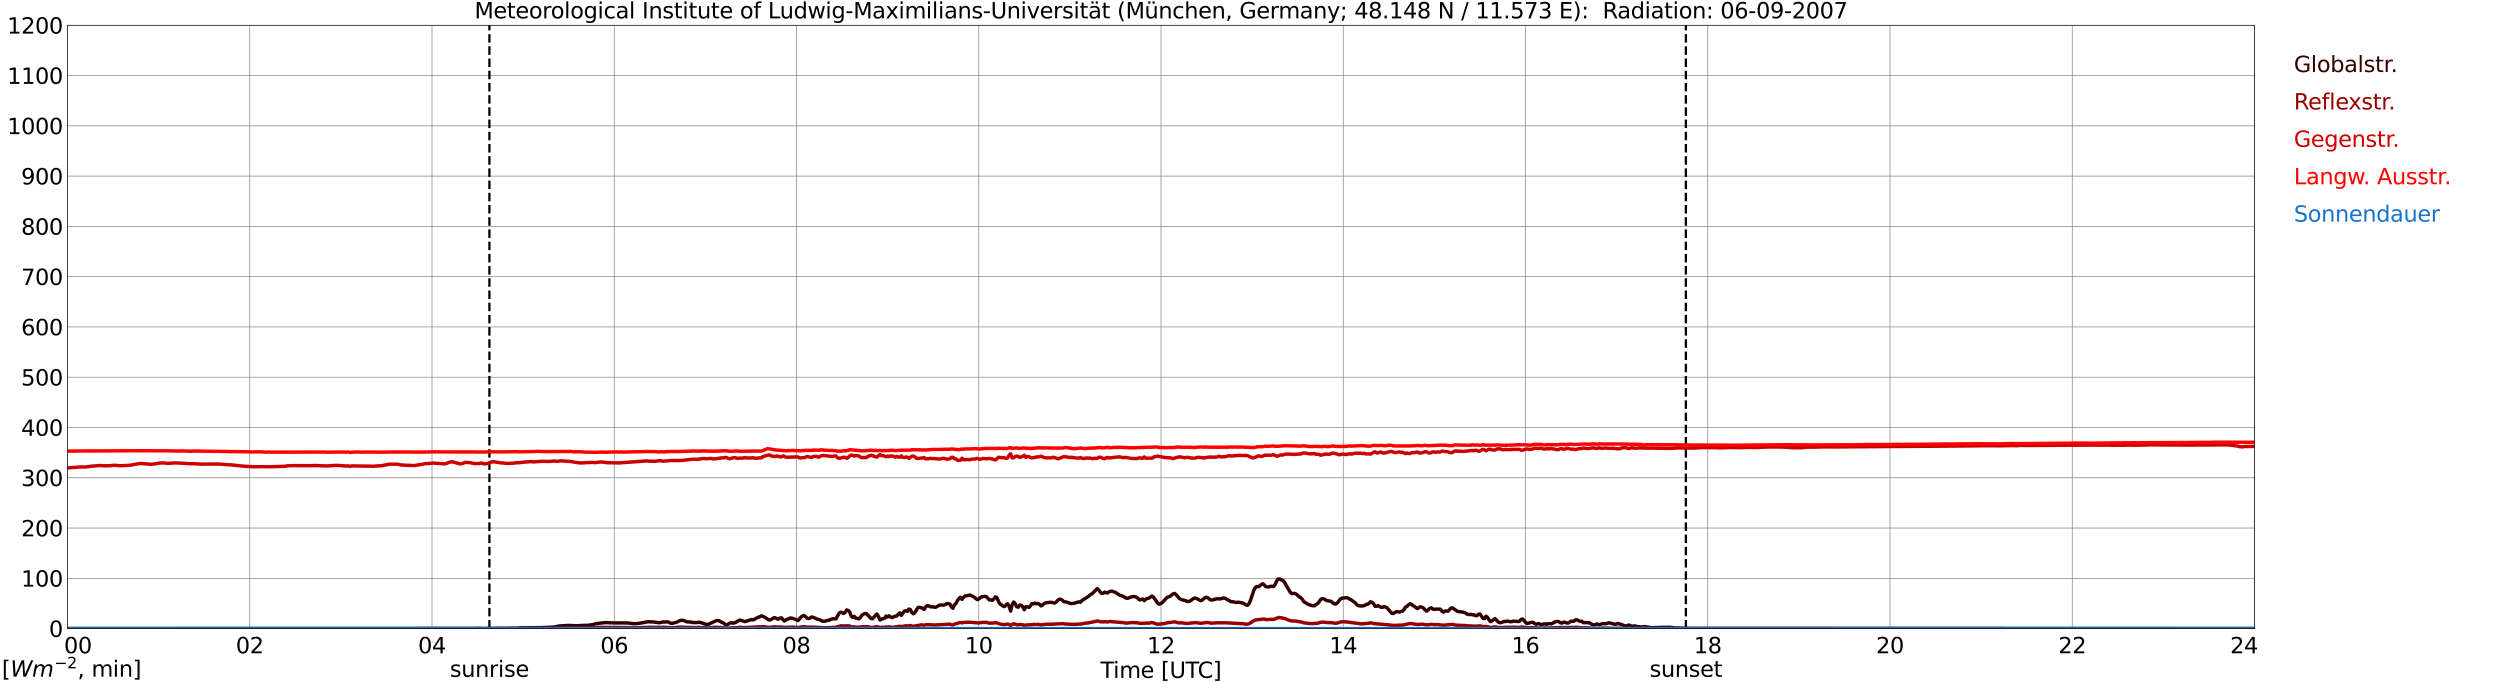 <?xml version="1.0" encoding="utf-8" standalone="no"?>
<!DOCTYPE svg PUBLIC "-//W3C//DTD SVG 1.1//EN"
  "http://www.w3.org/Graphics/SVG/1.1/DTD/svg11.dtd">
<svg xmlns:xlink="http://www.w3.org/1999/xlink" width="1085.4pt" height="296.64pt" viewBox="0 0 1085.4 296.64" xmlns="http://www.w3.org/2000/svg" version="1.1">
 <defs>
  <style type="text/css">*{stroke-linejoin: round; stroke-linecap: butt}</style>
 </defs>
 <g id="figure_1">
  <g id="patch_1">
   <path d="M 0 296.64 
L 1085.4 296.64 
L 1085.4 0 
L 0 0 
z
" style="fill: #ffffff"/>
  </g>
  <g id="axes_1">
   <g id="patch_2">
    <path d="M 29.306 272.909 
L 978.814 272.909 
L 978.814 10.976 
L 29.306 10.976 
z
" style="fill: #ffffff"/>
   </g>
   <g id="patch_3">
    <path d="M 978.814 272.909 
L 978.814 272.909 
L 978.814 10.976 
L 978.814 10.976 
z
" clip-path="url(#p2318d46e66)" style="fill: #d3d3d3; opacity: 0.25; stroke: #d3d3d3; stroke-linejoin: miter"/>
   </g>
   <g id="matplotlib.axis_1">
    <g id="xtick_1">
     <g id="line2d_1">
      <path d="M 29.306 272.909 
L 29.306 10.976 
" clip-path="url(#p2318d46e66)" style="fill: none; stroke: #808080; stroke-width: 0.3; stroke-linecap: square"/>
     </g>
     <g id="line2d_2"/>
     <g id="text_1">
      <!--    00 -->
      <g transform="translate(18.733 283.627) scale(0.095 -0.095)">
       <defs>
        <path id="DejaVuSans-20" transform="scale(0.016)"/>
        <path id="DejaVuSans-30" d="M 2034 4250 
Q 1547 4250 1301 3770 
Q 1056 3291 1056 2328 
Q 1056 1369 1301 889 
Q 1547 409 2034 409 
Q 2525 409 2770 889 
Q 3016 1369 3016 2328 
Q 3016 3291 2770 3770 
Q 2525 4250 2034 4250 
z
M 2034 4750 
Q 2819 4750 3233 4129 
Q 3647 3509 3647 2328 
Q 3647 1150 3233 529 
Q 2819 -91 2034 -91 
Q 1250 -91 836 529 
Q 422 1150 422 2328 
Q 422 3509 836 4129 
Q 1250 4750 2034 4750 
z
" transform="scale(0.016)"/>
       </defs>
       <use xlink:href="#DejaVuSans-20"/>
       <use xlink:href="#DejaVuSans-20" transform="translate(31.787 0)"/>
       <use xlink:href="#DejaVuSans-20" transform="translate(63.574 0)"/>
       <use xlink:href="#DejaVuSans-30" transform="translate(95.361 0)"/>
       <use xlink:href="#DejaVuSans-30" transform="translate(158.984 0)"/>
      </g>
     </g>
    </g>
    <g id="xtick_2">
     <g id="line2d_3">
      <path d="M 108.431 272.909 
L 108.431 10.976 
" clip-path="url(#p2318d46e66)" style="fill: none; stroke: #808080; stroke-width: 0.3; stroke-linecap: square"/>
     </g>
     <g id="line2d_4"/>
     <g id="text_2">
      <!-- 02 -->
      <g transform="translate(102.387 283.627) scale(0.095 -0.095)">
       <defs>
        <path id="DejaVuSans-32" d="M 1228 531 
L 3431 531 
L 3431 0 
L 469 0 
L 469 531 
Q 828 903 1448 1529 
Q 2069 2156 2228 2338 
Q 2531 2678 2651 2914 
Q 2772 3150 2772 3378 
Q 2772 3750 2511 3984 
Q 2250 4219 1831 4219 
Q 1534 4219 1204 4116 
Q 875 4013 500 3803 
L 500 4441 
Q 881 4594 1212 4672 
Q 1544 4750 1819 4750 
Q 2544 4750 2975 4387 
Q 3406 4025 3406 3419 
Q 3406 3131 3298 2873 
Q 3191 2616 2906 2266 
Q 2828 2175 2409 1742 
Q 1991 1309 1228 531 
z
" transform="scale(0.016)"/>
       </defs>
       <use xlink:href="#DejaVuSans-30"/>
       <use xlink:href="#DejaVuSans-32" transform="translate(63.623 0)"/>
      </g>
     </g>
    </g>
    <g id="xtick_3">
     <g id="line2d_5">
      <path d="M 187.557 272.909 
L 187.557 10.976 
" clip-path="url(#p2318d46e66)" style="fill: none; stroke: #808080; stroke-width: 0.3; stroke-linecap: square"/>
     </g>
     <g id="line2d_6"/>
     <g id="text_3">
      <!-- 04 -->
      <g transform="translate(181.513 283.627) scale(0.095 -0.095)">
       <defs>
        <path id="DejaVuSans-34" d="M 2419 4116 
L 825 1625 
L 2419 1625 
L 2419 4116 
z
M 2253 4666 
L 3047 4666 
L 3047 1625 
L 3713 1625 
L 3713 1100 
L 3047 1100 
L 3047 0 
L 2419 0 
L 2419 1100 
L 313 1100 
L 313 1709 
L 2253 4666 
z
" transform="scale(0.016)"/>
       </defs>
       <use xlink:href="#DejaVuSans-30"/>
       <use xlink:href="#DejaVuSans-34" transform="translate(63.623 0)"/>
      </g>
     </g>
    </g>
    <g id="xtick_4">
     <g id="line2d_7">
      <path d="M 266.683 272.909 
L 266.683 10.976 
" clip-path="url(#p2318d46e66)" style="fill: none; stroke: #808080; stroke-width: 0.3; stroke-linecap: square"/>
     </g>
     <g id="line2d_8"/>
     <g id="text_4">
      <!-- 06 -->
      <g transform="translate(260.638 283.627) scale(0.095 -0.095)">
       <defs>
        <path id="DejaVuSans-36" d="M 2113 2584 
Q 1688 2584 1439 2293 
Q 1191 2003 1191 1497 
Q 1191 994 1439 701 
Q 1688 409 2113 409 
Q 2538 409 2786 701 
Q 3034 994 3034 1497 
Q 3034 2003 2786 2293 
Q 2538 2584 2113 2584 
z
M 3366 4563 
L 3366 3988 
Q 3128 4100 2886 4159 
Q 2644 4219 2406 4219 
Q 1781 4219 1451 3797 
Q 1122 3375 1075 2522 
Q 1259 2794 1537 2939 
Q 1816 3084 2150 3084 
Q 2853 3084 3261 2657 
Q 3669 2231 3669 1497 
Q 3669 778 3244 343 
Q 2819 -91 2113 -91 
Q 1303 -91 875 529 
Q 447 1150 447 2328 
Q 447 3434 972 4092 
Q 1497 4750 2381 4750 
Q 2619 4750 2861 4703 
Q 3103 4656 3366 4563 
z
" transform="scale(0.016)"/>
       </defs>
       <use xlink:href="#DejaVuSans-30"/>
       <use xlink:href="#DejaVuSans-36" transform="translate(63.623 0)"/>
      </g>
     </g>
    </g>
    <g id="xtick_5">
     <g id="line2d_9">
      <path d="M 345.808 272.909 
L 345.808 10.976 
" clip-path="url(#p2318d46e66)" style="fill: none; stroke: #808080; stroke-width: 0.3; stroke-linecap: square"/>
     </g>
     <g id="line2d_10"/>
     <g id="text_5">
      <!-- 08 -->
      <g transform="translate(339.764 283.627) scale(0.095 -0.095)">
       <defs>
        <path id="DejaVuSans-38" d="M 2034 2216 
Q 1584 2216 1326 1975 
Q 1069 1734 1069 1313 
Q 1069 891 1326 650 
Q 1584 409 2034 409 
Q 2484 409 2743 651 
Q 3003 894 3003 1313 
Q 3003 1734 2745 1975 
Q 2488 2216 2034 2216 
z
M 1403 2484 
Q 997 2584 770 2862 
Q 544 3141 544 3541 
Q 544 4100 942 4425 
Q 1341 4750 2034 4750 
Q 2731 4750 3128 4425 
Q 3525 4100 3525 3541 
Q 3525 3141 3298 2862 
Q 3072 2584 2669 2484 
Q 3125 2378 3379 2068 
Q 3634 1759 3634 1313 
Q 3634 634 3220 271 
Q 2806 -91 2034 -91 
Q 1263 -91 848 271 
Q 434 634 434 1313 
Q 434 1759 690 2068 
Q 947 2378 1403 2484 
z
M 1172 3481 
Q 1172 3119 1398 2916 
Q 1625 2713 2034 2713 
Q 2441 2713 2670 2916 
Q 2900 3119 2900 3481 
Q 2900 3844 2670 4047 
Q 2441 4250 2034 4250 
Q 1625 4250 1398 4047 
Q 1172 3844 1172 3481 
z
" transform="scale(0.016)"/>
       </defs>
       <use xlink:href="#DejaVuSans-30"/>
       <use xlink:href="#DejaVuSans-38" transform="translate(63.623 0)"/>
      </g>
     </g>
    </g>
    <g id="xtick_6">
     <g id="line2d_11">
      <path d="M 424.934 272.909 
L 424.934 10.976 
" clip-path="url(#p2318d46e66)" style="fill: none; stroke: #808080; stroke-width: 0.3; stroke-linecap: square"/>
     </g>
     <g id="line2d_12"/>
     <g id="text_6">
      <!-- 10 -->
      <g transform="translate(418.89 283.627) scale(0.095 -0.095)">
       <defs>
        <path id="DejaVuSans-31" d="M 794 531 
L 1825 531 
L 1825 4091 
L 703 3866 
L 703 4441 
L 1819 4666 
L 2450 4666 
L 2450 531 
L 3481 531 
L 3481 0 
L 794 0 
L 794 531 
z
" transform="scale(0.016)"/>
       </defs>
       <use xlink:href="#DejaVuSans-31"/>
       <use xlink:href="#DejaVuSans-30" transform="translate(63.623 0)"/>
      </g>
     </g>
    </g>
    <g id="xtick_7">
     <g id="line2d_13">
      <path d="M 504.06 272.909 
L 504.06 10.976 
" clip-path="url(#p2318d46e66)" style="fill: none; stroke: #808080; stroke-width: 0.3; stroke-linecap: square"/>
     </g>
     <g id="line2d_14"/>
     <g id="text_7">
      <!-- 12 -->
      <g transform="translate(498.015 283.627) scale(0.095 -0.095)">
       <use xlink:href="#DejaVuSans-31"/>
       <use xlink:href="#DejaVuSans-32" transform="translate(63.623 0)"/>
      </g>
     </g>
    </g>
    <g id="xtick_8">
     <g id="line2d_15">
      <path d="M 583.185 272.909 
L 583.185 10.976 
" clip-path="url(#p2318d46e66)" style="fill: none; stroke: #808080; stroke-width: 0.3; stroke-linecap: square"/>
     </g>
     <g id="line2d_16"/>
     <g id="text_8">
      <!-- 14 -->
      <g transform="translate(577.141 283.627) scale(0.095 -0.095)">
       <use xlink:href="#DejaVuSans-31"/>
       <use xlink:href="#DejaVuSans-34" transform="translate(63.623 0)"/>
      </g>
     </g>
    </g>
    <g id="xtick_9">
     <g id="line2d_17">
      <path d="M 662.311 272.909 
L 662.311 10.976 
" clip-path="url(#p2318d46e66)" style="fill: none; stroke: #808080; stroke-width: 0.3; stroke-linecap: square"/>
     </g>
     <g id="line2d_18"/>
     <g id="text_9">
      <!-- 16 -->
      <g transform="translate(656.267 283.627) scale(0.095 -0.095)">
       <use xlink:href="#DejaVuSans-31"/>
       <use xlink:href="#DejaVuSans-36" transform="translate(63.623 0)"/>
      </g>
     </g>
    </g>
    <g id="xtick_10">
     <g id="line2d_19">
      <path d="M 741.437 272.909 
L 741.437 10.976 
" clip-path="url(#p2318d46e66)" style="fill: none; stroke: #808080; stroke-width: 0.3; stroke-linecap: square"/>
     </g>
     <g id="line2d_20"/>
     <g id="text_10">
      <!-- 18 -->
      <g transform="translate(735.392 283.627) scale(0.095 -0.095)">
       <use xlink:href="#DejaVuSans-31"/>
       <use xlink:href="#DejaVuSans-38" transform="translate(63.623 0)"/>
      </g>
     </g>
    </g>
    <g id="xtick_11">
     <g id="line2d_21">
      <path d="M 820.562 272.909 
L 820.562 10.976 
" clip-path="url(#p2318d46e66)" style="fill: none; stroke: #808080; stroke-width: 0.3; stroke-linecap: square"/>
     </g>
     <g id="line2d_22"/>
     <g id="text_11">
      <!-- 20 -->
      <g transform="translate(814.518 283.627) scale(0.095 -0.095)">
       <use xlink:href="#DejaVuSans-32"/>
       <use xlink:href="#DejaVuSans-30" transform="translate(63.623 0)"/>
      </g>
     </g>
    </g>
    <g id="xtick_12">
     <g id="line2d_23">
      <path d="M 899.688 272.909 
L 899.688 10.976 
" clip-path="url(#p2318d46e66)" style="fill: none; stroke: #808080; stroke-width: 0.3; stroke-linecap: square"/>
     </g>
     <g id="line2d_24"/>
     <g id="text_12">
      <!-- 22 -->
      <g transform="translate(893.644 283.627) scale(0.095 -0.095)">
       <use xlink:href="#DejaVuSans-32"/>
       <use xlink:href="#DejaVuSans-32" transform="translate(63.623 0)"/>
      </g>
     </g>
    </g>
    <g id="xtick_13">
     <g id="line2d_25">
      <path d="M 978.814 272.909 
L 978.814 10.976 
" clip-path="url(#p2318d46e66)" style="fill: none; stroke: #808080; stroke-width: 0.3; stroke-linecap: square"/>
     </g>
     <g id="line2d_26"/>
     <g id="text_13">
      <!-- 24    -->
      <g transform="translate(968.241 283.627) scale(0.095 -0.095)">
       <use xlink:href="#DejaVuSans-32"/>
       <use xlink:href="#DejaVuSans-34" transform="translate(63.623 0)"/>
       <use xlink:href="#DejaVuSans-20" transform="translate(127.246 0)"/>
       <use xlink:href="#DejaVuSans-20" transform="translate(159.033 0)"/>
       <use xlink:href="#DejaVuSans-20" transform="translate(190.82 0)"/>
      </g>
     </g>
    </g>
    <g id="text_14">
     <!-- Time [UTC] -->
     <g transform="translate(477.806 294.322) scale(0.095 -0.095)">
      <defs>
       <path id="DejaVuSans-54" d="M -19 4666 
L 3928 4666 
L 3928 4134 
L 2272 4134 
L 2272 0 
L 1638 0 
L 1638 4134 
L -19 4134 
L -19 4666 
z
" transform="scale(0.016)"/>
       <path id="DejaVuSans-69" d="M 603 3500 
L 1178 3500 
L 1178 0 
L 603 0 
L 603 3500 
z
M 603 4863 
L 1178 4863 
L 1178 4134 
L 603 4134 
L 603 4863 
z
" transform="scale(0.016)"/>
       <path id="DejaVuSans-6d" d="M 3328 2828 
Q 3544 3216 3844 3400 
Q 4144 3584 4550 3584 
Q 5097 3584 5394 3201 
Q 5691 2819 5691 2113 
L 5691 0 
L 5113 0 
L 5113 2094 
Q 5113 2597 4934 2840 
Q 4756 3084 4391 3084 
Q 3944 3084 3684 2787 
Q 3425 2491 3425 1978 
L 3425 0 
L 2847 0 
L 2847 2094 
Q 2847 2600 2669 2842 
Q 2491 3084 2119 3084 
Q 1678 3084 1418 2786 
Q 1159 2488 1159 1978 
L 1159 0 
L 581 0 
L 581 3500 
L 1159 3500 
L 1159 2956 
Q 1356 3278 1631 3431 
Q 1906 3584 2284 3584 
Q 2666 3584 2933 3390 
Q 3200 3197 3328 2828 
z
" transform="scale(0.016)"/>
       <path id="DejaVuSans-65" d="M 3597 1894 
L 3597 1613 
L 953 1613 
Q 991 1019 1311 708 
Q 1631 397 2203 397 
Q 2534 397 2845 478 
Q 3156 559 3463 722 
L 3463 178 
Q 3153 47 2828 -22 
Q 2503 -91 2169 -91 
Q 1331 -91 842 396 
Q 353 884 353 1716 
Q 353 2575 817 3079 
Q 1281 3584 2069 3584 
Q 2775 3584 3186 3129 
Q 3597 2675 3597 1894 
z
M 3022 2063 
Q 3016 2534 2758 2815 
Q 2500 3097 2075 3097 
Q 1594 3097 1305 2825 
Q 1016 2553 972 2059 
L 3022 2063 
z
" transform="scale(0.016)"/>
       <path id="DejaVuSans-5b" d="M 550 4863 
L 1875 4863 
L 1875 4416 
L 1125 4416 
L 1125 -397 
L 1875 -397 
L 1875 -844 
L 550 -844 
L 550 4863 
z
" transform="scale(0.016)"/>
       <path id="DejaVuSans-55" d="M 556 4666 
L 1191 4666 
L 1191 1831 
Q 1191 1081 1462 751 
Q 1734 422 2344 422 
Q 2950 422 3222 751 
Q 3494 1081 3494 1831 
L 3494 4666 
L 4128 4666 
L 4128 1753 
Q 4128 841 3676 375 
Q 3225 -91 2344 -91 
Q 1459 -91 1007 375 
Q 556 841 556 1753 
L 556 4666 
z
" transform="scale(0.016)"/>
       <path id="DejaVuSans-43" d="M 4122 4306 
L 4122 3641 
Q 3803 3938 3442 4084 
Q 3081 4231 2675 4231 
Q 1875 4231 1450 3742 
Q 1025 3253 1025 2328 
Q 1025 1406 1450 917 
Q 1875 428 2675 428 
Q 3081 428 3442 575 
Q 3803 722 4122 1019 
L 4122 359 
Q 3791 134 3420 21 
Q 3050 -91 2638 -91 
Q 1578 -91 968 557 
Q 359 1206 359 2328 
Q 359 3453 968 4101 
Q 1578 4750 2638 4750 
Q 3056 4750 3426 4639 
Q 3797 4528 4122 4306 
z
" transform="scale(0.016)"/>
       <path id="DejaVuSans-5d" d="M 1947 4863 
L 1947 -844 
L 622 -844 
L 622 -397 
L 1369 -397 
L 1369 4416 
L 622 4416 
L 622 4863 
L 1947 4863 
z
" transform="scale(0.016)"/>
      </defs>
      <use xlink:href="#DejaVuSans-54"/>
      <use xlink:href="#DejaVuSans-69" transform="translate(57.959 0)"/>
      <use xlink:href="#DejaVuSans-6d" transform="translate(85.742 0)"/>
      <use xlink:href="#DejaVuSans-65" transform="translate(183.154 0)"/>
      <use xlink:href="#DejaVuSans-20" transform="translate(244.678 0)"/>
      <use xlink:href="#DejaVuSans-5b" transform="translate(276.465 0)"/>
      <use xlink:href="#DejaVuSans-55" transform="translate(315.479 0)"/>
      <use xlink:href="#DejaVuSans-54" transform="translate(388.672 0)"/>
      <use xlink:href="#DejaVuSans-43" transform="translate(443.881 0)"/>
      <use xlink:href="#DejaVuSans-5d" transform="translate(513.705 0)"/>
     </g>
    </g>
   </g>
   <g id="matplotlib.axis_2">
    <g id="ytick_1">
     <g id="line2d_27">
      <path d="M 29.306 272.909 
L 978.814 272.909 
" clip-path="url(#p2318d46e66)" style="fill: none; stroke: #808080; stroke-width: 0.3; stroke-linecap: square"/>
     </g>
     <g id="line2d_28"/>
     <g id="text_15">
      <!-- 0 -->
      <g transform="translate(21.261 276.518) scale(0.095 -0.095)">
       <use xlink:href="#DejaVuSans-30"/>
      </g>
     </g>
    </g>
    <g id="ytick_2">
     <g id="line2d_29">
      <path d="M 29.306 251.081 
L 978.814 251.081 
" clip-path="url(#p2318d46e66)" style="fill: none; stroke: #808080; stroke-width: 0.3; stroke-linecap: square"/>
     </g>
     <g id="line2d_30"/>
     <g id="text_16">
      <!-- 100 -->
      <g transform="translate(9.173 254.69) scale(0.095 -0.095)">
       <use xlink:href="#DejaVuSans-31"/>
       <use xlink:href="#DejaVuSans-30" transform="translate(63.623 0)"/>
       <use xlink:href="#DejaVuSans-30" transform="translate(127.246 0)"/>
      </g>
     </g>
    </g>
    <g id="ytick_3">
     <g id="line2d_31">
      <path d="M 29.306 229.253 
L 978.814 229.253 
" clip-path="url(#p2318d46e66)" style="fill: none; stroke: #808080; stroke-width: 0.3; stroke-linecap: square"/>
     </g>
     <g id="line2d_32"/>
     <g id="text_17">
      <!-- 200 -->
      <g transform="translate(9.173 232.863) scale(0.095 -0.095)">
       <use xlink:href="#DejaVuSans-32"/>
       <use xlink:href="#DejaVuSans-30" transform="translate(63.623 0)"/>
       <use xlink:href="#DejaVuSans-30" transform="translate(127.246 0)"/>
      </g>
     </g>
    </g>
    <g id="ytick_4">
     <g id="line2d_33">
      <path d="M 29.306 207.426 
L 978.814 207.426 
" clip-path="url(#p2318d46e66)" style="fill: none; stroke: #808080; stroke-width: 0.3; stroke-linecap: square"/>
     </g>
     <g id="line2d_34"/>
     <g id="text_18">
      <!-- 300 -->
      <g transform="translate(9.173 211.035) scale(0.095 -0.095)">
       <defs>
        <path id="DejaVuSans-33" d="M 2597 2516 
Q 3050 2419 3304 2112 
Q 3559 1806 3559 1356 
Q 3559 666 3084 287 
Q 2609 -91 1734 -91 
Q 1441 -91 1130 -33 
Q 819 25 488 141 
L 488 750 
Q 750 597 1062 519 
Q 1375 441 1716 441 
Q 2309 441 2620 675 
Q 2931 909 2931 1356 
Q 2931 1769 2642 2001 
Q 2353 2234 1838 2234 
L 1294 2234 
L 1294 2753 
L 1863 2753 
Q 2328 2753 2575 2939 
Q 2822 3125 2822 3475 
Q 2822 3834 2567 4026 
Q 2313 4219 1838 4219 
Q 1578 4219 1281 4162 
Q 984 4106 628 3988 
L 628 4550 
Q 988 4650 1302 4700 
Q 1616 4750 1894 4750 
Q 2613 4750 3031 4423 
Q 3450 4097 3450 3541 
Q 3450 3153 3228 2886 
Q 3006 2619 2597 2516 
z
" transform="scale(0.016)"/>
       </defs>
       <use xlink:href="#DejaVuSans-33"/>
       <use xlink:href="#DejaVuSans-30" transform="translate(63.623 0)"/>
       <use xlink:href="#DejaVuSans-30" transform="translate(127.246 0)"/>
      </g>
     </g>
    </g>
    <g id="ytick_5">
     <g id="line2d_35">
      <path d="M 29.306 185.598 
L 978.814 185.598 
" clip-path="url(#p2318d46e66)" style="fill: none; stroke: #808080; stroke-width: 0.3; stroke-linecap: square"/>
     </g>
     <g id="line2d_36"/>
     <g id="text_19">
      <!-- 400 -->
      <g transform="translate(9.173 189.207) scale(0.095 -0.095)">
       <use xlink:href="#DejaVuSans-34"/>
       <use xlink:href="#DejaVuSans-30" transform="translate(63.623 0)"/>
       <use xlink:href="#DejaVuSans-30" transform="translate(127.246 0)"/>
      </g>
     </g>
    </g>
    <g id="ytick_6">
     <g id="line2d_37">
      <path d="M 29.306 163.77 
L 978.814 163.77 
" clip-path="url(#p2318d46e66)" style="fill: none; stroke: #808080; stroke-width: 0.3; stroke-linecap: square"/>
     </g>
     <g id="line2d_38"/>
     <g id="text_20">
      <!-- 500 -->
      <g transform="translate(9.173 167.379) scale(0.095 -0.095)">
       <defs>
        <path id="DejaVuSans-35" d="M 691 4666 
L 3169 4666 
L 3169 4134 
L 1269 4134 
L 1269 2991 
Q 1406 3038 1543 3061 
Q 1681 3084 1819 3084 
Q 2600 3084 3056 2656 
Q 3513 2228 3513 1497 
Q 3513 744 3044 326 
Q 2575 -91 1722 -91 
Q 1428 -91 1123 -41 
Q 819 9 494 109 
L 494 744 
Q 775 591 1075 516 
Q 1375 441 1709 441 
Q 2250 441 2565 725 
Q 2881 1009 2881 1497 
Q 2881 1984 2565 2268 
Q 2250 2553 1709 2553 
Q 1456 2553 1204 2497 
Q 953 2441 691 2322 
L 691 4666 
z
" transform="scale(0.016)"/>
       </defs>
       <use xlink:href="#DejaVuSans-35"/>
       <use xlink:href="#DejaVuSans-30" transform="translate(63.623 0)"/>
       <use xlink:href="#DejaVuSans-30" transform="translate(127.246 0)"/>
      </g>
     </g>
    </g>
    <g id="ytick_7">
     <g id="line2d_39">
      <path d="M 29.306 141.942 
L 978.814 141.942 
" clip-path="url(#p2318d46e66)" style="fill: none; stroke: #808080; stroke-width: 0.3; stroke-linecap: square"/>
     </g>
     <g id="line2d_40"/>
     <g id="text_21">
      <!-- 600 -->
      <g transform="translate(9.173 145.551) scale(0.095 -0.095)">
       <use xlink:href="#DejaVuSans-36"/>
       <use xlink:href="#DejaVuSans-30" transform="translate(63.623 0)"/>
       <use xlink:href="#DejaVuSans-30" transform="translate(127.246 0)"/>
      </g>
     </g>
    </g>
    <g id="ytick_8">
     <g id="line2d_41">
      <path d="M 29.306 120.114 
L 978.814 120.114 
" clip-path="url(#p2318d46e66)" style="fill: none; stroke: #808080; stroke-width: 0.3; stroke-linecap: square"/>
     </g>
     <g id="line2d_42"/>
     <g id="text_22">
      <!-- 700 -->
      <g transform="translate(9.173 123.724) scale(0.095 -0.095)">
       <defs>
        <path id="DejaVuSans-37" d="M 525 4666 
L 3525 4666 
L 3525 4397 
L 1831 0 
L 1172 0 
L 2766 4134 
L 525 4134 
L 525 4666 
z
" transform="scale(0.016)"/>
       </defs>
       <use xlink:href="#DejaVuSans-37"/>
       <use xlink:href="#DejaVuSans-30" transform="translate(63.623 0)"/>
       <use xlink:href="#DejaVuSans-30" transform="translate(127.246 0)"/>
      </g>
     </g>
    </g>
    <g id="ytick_9">
     <g id="line2d_43">
      <path d="M 29.306 98.287 
L 978.814 98.287 
" clip-path="url(#p2318d46e66)" style="fill: none; stroke: #808080; stroke-width: 0.3; stroke-linecap: square"/>
     </g>
     <g id="line2d_44"/>
     <g id="text_23">
      <!-- 800 -->
      <g transform="translate(9.173 101.896) scale(0.095 -0.095)">
       <use xlink:href="#DejaVuSans-38"/>
       <use xlink:href="#DejaVuSans-30" transform="translate(63.623 0)"/>
       <use xlink:href="#DejaVuSans-30" transform="translate(127.246 0)"/>
      </g>
     </g>
    </g>
    <g id="ytick_10">
     <g id="line2d_45">
      <path d="M 29.306 76.459 
L 978.814 76.459 
" clip-path="url(#p2318d46e66)" style="fill: none; stroke: #808080; stroke-width: 0.3; stroke-linecap: square"/>
     </g>
     <g id="line2d_46"/>
     <g id="text_24">
      <!-- 900 -->
      <g transform="translate(9.173 80.068) scale(0.095 -0.095)">
       <defs>
        <path id="DejaVuSans-39" d="M 703 97 
L 703 672 
Q 941 559 1184 500 
Q 1428 441 1663 441 
Q 2288 441 2617 861 
Q 2947 1281 2994 2138 
Q 2813 1869 2534 1725 
Q 2256 1581 1919 1581 
Q 1219 1581 811 2004 
Q 403 2428 403 3163 
Q 403 3881 828 4315 
Q 1253 4750 1959 4750 
Q 2769 4750 3195 4129 
Q 3622 3509 3622 2328 
Q 3622 1225 3098 567 
Q 2575 -91 1691 -91 
Q 1453 -91 1209 -44 
Q 966 3 703 97 
z
M 1959 2075 
Q 2384 2075 2632 2365 
Q 2881 2656 2881 3163 
Q 2881 3666 2632 3958 
Q 2384 4250 1959 4250 
Q 1534 4250 1286 3958 
Q 1038 3666 1038 3163 
Q 1038 2656 1286 2365 
Q 1534 2075 1959 2075 
z
" transform="scale(0.016)"/>
       </defs>
       <use xlink:href="#DejaVuSans-39"/>
       <use xlink:href="#DejaVuSans-30" transform="translate(63.623 0)"/>
       <use xlink:href="#DejaVuSans-30" transform="translate(127.246 0)"/>
      </g>
     </g>
    </g>
    <g id="ytick_11">
     <g id="line2d_47">
      <path d="M 29.306 54.631 
L 978.814 54.631 
" clip-path="url(#p2318d46e66)" style="fill: none; stroke: #808080; stroke-width: 0.3; stroke-linecap: square"/>
     </g>
     <g id="line2d_48"/>
     <g id="text_25">
      <!-- 1000 -->
      <g transform="translate(3.128 58.24) scale(0.095 -0.095)">
       <use xlink:href="#DejaVuSans-31"/>
       <use xlink:href="#DejaVuSans-30" transform="translate(63.623 0)"/>
       <use xlink:href="#DejaVuSans-30" transform="translate(127.246 0)"/>
       <use xlink:href="#DejaVuSans-30" transform="translate(190.869 0)"/>
      </g>
     </g>
    </g>
    <g id="ytick_12">
     <g id="line2d_49">
      <path d="M 29.306 32.803 
L 978.814 32.803 
" clip-path="url(#p2318d46e66)" style="fill: none; stroke: #808080; stroke-width: 0.3; stroke-linecap: square"/>
     </g>
     <g id="line2d_50"/>
     <g id="text_26">
      <!-- 1100 -->
      <g transform="translate(3.128 36.413) scale(0.095 -0.095)">
       <use xlink:href="#DejaVuSans-31"/>
       <use xlink:href="#DejaVuSans-31" transform="translate(63.623 0)"/>
       <use xlink:href="#DejaVuSans-30" transform="translate(127.246 0)"/>
       <use xlink:href="#DejaVuSans-30" transform="translate(190.869 0)"/>
      </g>
     </g>
    </g>
    <g id="ytick_13">
     <g id="line2d_51">
      <path d="M 29.306 10.976 
L 978.814 10.976 
" clip-path="url(#p2318d46e66)" style="fill: none; stroke: #808080; stroke-width: 0.3; stroke-linecap: square"/>
     </g>
     <g id="line2d_52"/>
     <g id="text_27">
      <!-- 1200 -->
      <g transform="translate(3.128 14.585) scale(0.095 -0.095)">
       <use xlink:href="#DejaVuSans-31"/>
       <use xlink:href="#DejaVuSans-32" transform="translate(63.623 0)"/>
       <use xlink:href="#DejaVuSans-30" transform="translate(127.246 0)"/>
       <use xlink:href="#DejaVuSans-30" transform="translate(190.869 0)"/>
      </g>
     </g>
    </g>
   </g>
   <g id="line2d_53">
    <path d="M 212.482 272.909 
L 212.482 10.976 
" clip-path="url(#p2318d46e66)" style="fill: none; stroke-dasharray: 3.7,1.6; stroke-dashoffset: 0; stroke: #000000"/>
   </g>
   <g id="line2d_54">
    <path d="M 731.942 272.909 
L 731.942 10.976 
" clip-path="url(#p2318d46e66)" style="fill: none; stroke-dasharray: 3.7,1.6; stroke-dashoffset: 0; stroke: #000000"/>
   </g>
   <g id="line2d_55">
    <path d="M 29.306 272.909 
L 207.339 272.859 
L 207.998 272.767 
L 209.317 272.904 
L 211.295 272.859 
L 217.229 272.767 
L 218.548 272.767 
L 224.482 272.723 
L 225.801 272.586 
L 235.033 272.494 
L 238.329 272.357 
L 240.308 272.265 
L 242.945 271.761 
L 246.901 271.531 
L 250.198 271.669 
L 254.155 271.486 
L 254.814 271.531 
L 257.451 271.167 
L 258.77 270.754 
L 262.726 270.296 
L 266.023 270.434 
L 272.617 270.479 
L 275.255 270.8 
L 276.573 270.754 
L 279.211 270.342 
L 280.53 270.069 
L 281.849 269.931 
L 282.508 270.023 
L 283.167 269.977 
L 286.464 270.388 
L 287.783 270.023 
L 288.442 270.069 
L 289.761 269.977 
L 290.42 270.161 
L 291.08 270.525 
L 291.739 270.663 
L 293.717 270.161 
L 295.036 269.519 
L 295.696 269.336 
L 296.355 269.336 
L 297.014 269.473 
L 298.333 270.023 
L 299.652 270.023 
L 300.971 270.296 
L 302.289 270.296 
L 303.608 270.161 
L 304.927 270.479 
L 305.586 270.8 
L 306.905 271.121 
L 307.564 271.029 
L 310.861 269.519 
L 311.521 269.427 
L 312.18 269.473 
L 312.839 269.931 
L 314.158 270.525 
L 314.818 271.075 
L 315.477 271.35 
L 316.136 271.029 
L 316.796 270.525 
L 317.455 270.388 
L 318.114 270.525 
L 318.774 270.479 
L 319.433 270.204 
L 320.752 269.381 
L 321.411 269.198 
L 323.39 269.886 
L 325.368 269.29 
L 326.027 269.015 
L 326.686 269.106 
L 327.346 269.061 
L 328.005 268.559 
L 330.643 267.369 
L 331.302 267.598 
L 331.961 267.963 
L 333.28 268.834 
L 333.94 269.198 
L 334.599 269.061 
L 335.918 268.238 
L 336.577 268.192 
L 337.236 268.604 
L 337.896 268.834 
L 338.555 268.375 
L 339.215 268.238 
L 340.533 269.611 
L 341.193 269.152 
L 343.171 268.283 
L 344.49 268.559 
L 346.468 269.427 
L 347.787 267.871 
L 348.446 267.415 
L 349.105 267.231 
L 349.765 267.733 
L 350.424 268.421 
L 351.083 268.559 
L 351.743 268.329 
L 352.402 267.871 
L 353.062 268.008 
L 355.04 268.879 
L 355.699 269.015 
L 356.359 269.29 
L 357.018 269.702 
L 358.337 269.702 
L 358.996 269.381 
L 359.655 269.381 
L 360.974 268.788 
L 361.634 268.65 
L 362.952 268.65 
L 364.271 266.271 
L 364.93 265.813 
L 365.59 265.95 
L 366.249 266.317 
L 366.909 265.858 
L 367.568 264.806 
L 368.227 265.036 
L 368.887 265.675 
L 369.546 267.415 
L 370.206 268.1 
L 370.865 267.598 
L 371.524 268.375 
L 372.184 268.421 
L 372.843 268.742 
L 373.502 268.146 
L 374.162 267.186 
L 374.821 266.681 
L 375.481 266.36 
L 376.14 266.36 
L 377.459 267.779 
L 378.118 268.467 
L 378.777 268.65 
L 379.437 267.963 
L 380.096 267.094 
L 380.756 266.59 
L 381.415 267.733 
L 382.074 269.198 
L 382.734 268.788 
L 384.053 268.421 
L 384.712 267.461 
L 385.371 267.871 
L 386.031 267.369 
L 386.69 267.871 
L 387.349 268.146 
L 388.668 267.506 
L 389.328 267.461 
L 389.987 266.59 
L 390.646 266.088 
L 391.306 267.186 
L 392.624 265.308 
L 393.284 265.171 
L 393.943 265.446 
L 394.603 264.44 
L 395.262 264.715 
L 395.921 265.95 
L 396.581 266.498 
L 397.24 265.904 
L 398.559 263.754 
L 399.218 263.617 
L 400.537 264.073 
L 401.196 264.623 
L 401.856 263.525 
L 402.515 262.975 
L 403.175 263.021 
L 403.834 263.433 
L 405.153 263.479 
L 405.812 263.663 
L 406.471 263.571 
L 407.79 262.746 
L 408.45 262.654 
L 409.768 262.7 
L 410.428 262.473 
L 411.087 262.06 
L 411.746 262.06 
L 412.406 262.29 
L 413.065 263.479 
L 413.725 264.073 
L 414.384 262.517 
L 415.043 262.015 
L 415.703 260.733 
L 416.362 259.819 
L 417.022 259.314 
L 417.681 260.229 
L 418.34 259.314 
L 419 258.719 
L 420.318 258.583 
L 420.978 258.308 
L 422.297 258.902 
L 422.956 259.269 
L 424.275 260.321 
L 424.934 260.046 
L 426.253 259.039 
L 426.912 259.039 
L 427.572 258.902 
L 428.231 259.039 
L 429.55 260.458 
L 430.209 260.458 
L 430.869 260.642 
L 431.528 260.046 
L 432.187 259.131 
L 432.847 259.498 
L 433.506 261.146 
L 434.165 262.198 
L 434.825 262.608 
L 435.484 263.204 
L 436.144 263.342 
L 436.803 262.562 
L 437.462 262.106 
L 438.122 263.296 
L 438.781 265.308 
L 439.44 262.517 
L 440.1 261.373 
L 440.759 262.106 
L 441.419 263.433 
L 442.078 263.617 
L 442.737 262.7 
L 443.397 262.792 
L 444.056 263.433 
L 444.716 264.715 
L 445.375 263.388 
L 446.034 263.479 
L 446.694 263.708 
L 447.353 263.067 
L 448.012 262.015 
L 448.672 262.198 
L 449.331 261.831 
L 449.991 262.152 
L 450.65 262.015 
L 451.309 262.381 
L 451.969 263.067 
L 452.628 262.654 
L 453.287 262.06 
L 453.947 261.74 
L 455.266 261.556 
L 456.584 261.51 
L 457.903 261.831 
L 458.563 261.373 
L 459.222 260.642 
L 459.881 260.183 
L 460.541 260.183 
L 461.2 260.55 
L 461.859 261.192 
L 463.178 261.419 
L 464.497 261.923 
L 465.156 262.06 
L 466.475 261.877 
L 468.453 261.281 
L 469.113 261.465 
L 469.772 260.687 
L 472.409 259.039 
L 473.069 258.446 
L 474.388 257.575 
L 476.366 255.562 
L 477.025 256.156 
L 477.685 257.073 
L 478.344 257.621 
L 479.003 257.529 
L 479.663 257.073 
L 480.322 257.348 
L 480.981 257.391 
L 481.641 256.844 
L 482.3 256.66 
L 482.96 256.706 
L 484.278 257.21 
L 486.256 258.446 
L 487.575 258.856 
L 488.894 259.681 
L 489.553 259.773 
L 491.532 259.039 
L 492.191 258.994 
L 492.85 259.085 
L 493.51 259.36 
L 494.828 260.458 
L 496.147 260.046 
L 496.807 260.779 
L 497.466 260.046 
L 498.785 259.681 
L 500.103 258.81 
L 500.763 259.223 
L 502.741 262.06 
L 503.4 262.29 
L 504.06 262.015 
L 504.719 261.51 
L 506.697 259.36 
L 508.016 258.902 
L 509.335 257.804 
L 509.994 257.666 
L 510.654 258.217 
L 511.972 259.773 
L 512.632 260.183 
L 513.291 260.458 
L 514.61 260.733 
L 515.269 261.054 
L 515.929 261.192 
L 516.588 260.962 
L 517.247 260.55 
L 517.907 260 
L 518.566 259.681 
L 519.226 259.681 
L 520.544 260.412 
L 521.204 260.779 
L 521.863 260.596 
L 523.182 259.452 
L 523.841 259.314 
L 524.501 259.59 
L 525.16 260.183 
L 525.819 260.504 
L 526.479 260.504 
L 527.138 260.229 
L 528.457 259.954 
L 529.776 260.046 
L 531.094 259.635 
L 531.754 259.681 
L 534.391 261.192 
L 535.71 261.327 
L 536.369 261.556 
L 537.688 261.465 
L 539.666 261.831 
L 540.985 262.654 
L 541.644 262.792 
L 542.304 262.06 
L 542.963 260.504 
L 544.282 256.523 
L 544.941 255.196 
L 545.601 254.648 
L 546.26 254.739 
L 546.919 254.419 
L 547.579 253.777 
L 548.238 253.458 
L 548.898 253.96 
L 549.557 254.694 
L 550.876 254.875 
L 551.535 254.556 
L 552.195 254.51 
L 552.854 254.648 
L 553.513 253.96 
L 554.173 252.495 
L 554.832 251.398 
L 555.491 251.352 
L 556.151 251.718 
L 556.81 251.902 
L 557.47 252.495 
L 560.107 257.027 
L 560.766 257.712 
L 562.085 257.621 
L 562.745 257.896 
L 564.063 259.131 
L 564.723 259.452 
L 565.382 260.183 
L 566.042 261.192 
L 568.02 262.427 
L 569.338 262.883 
L 570.657 263.021 
L 571.317 262.473 
L 571.976 262.106 
L 572.635 261.419 
L 573.295 260.321 
L 573.954 259.954 
L 574.613 259.91 
L 575.932 260.687 
L 576.592 260.871 
L 577.251 260.917 
L 577.91 261.1 
L 579.229 262.152 
L 579.889 262.244 
L 580.548 261.831 
L 581.867 260.183 
L 582.526 259.727 
L 584.504 259.498 
L 585.164 259.59 
L 585.823 260.046 
L 586.482 260.321 
L 588.46 261.785 
L 589.12 262.562 
L 589.779 262.975 
L 591.098 263.113 
L 591.757 263.067 
L 592.417 262.883 
L 593.076 262.427 
L 593.736 262.335 
L 594.395 261.923 
L 595.054 261.281 
L 595.714 261.51 
L 596.373 262.106 
L 597.032 263.25 
L 597.692 263.204 
L 598.351 262.929 
L 599.67 263.708 
L 600.329 263.617 
L 600.989 263.388 
L 601.648 263.617 
L 602.307 264.027 
L 603.626 265.538 
L 604.286 266.271 
L 604.945 266.36 
L 605.604 265.904 
L 606.264 265.583 
L 606.923 265.583 
L 607.582 265.767 
L 608.242 265.492 
L 608.901 265.354 
L 609.561 264.623 
L 610.22 263.525 
L 610.879 263.25 
L 611.539 262.562 
L 612.198 262.106 
L 612.858 262.381 
L 613.517 263.021 
L 614.176 263.25 
L 614.836 263.935 
L 615.495 264.21 
L 616.154 263.617 
L 616.814 263.479 
L 617.473 263.708 
L 618.133 264.119 
L 618.792 264.898 
L 619.451 265.308 
L 620.77 264.119 
L 621.429 263.89 
L 622.089 264.44 
L 622.748 264.577 
L 623.408 264.44 
L 625.386 264.485 
L 626.045 265.4 
L 626.705 265.767 
L 627.364 265.263 
L 628.683 265.354 
L 630.001 263.935 
L 630.661 263.935 
L 632.639 265.354 
L 633.298 265.538 
L 635.276 265.767 
L 635.936 265.95 
L 636.595 266.406 
L 637.255 266.727 
L 637.914 266.819 
L 638.573 266.727 
L 639.233 266.911 
L 639.892 266.911 
L 640.552 267.277 
L 641.211 267.277 
L 641.87 266.681 
L 642.53 266.59 
L 643.848 268.467 
L 644.508 268.604 
L 645.167 267.552 
L 645.827 268.008 
L 646.486 269.152 
L 647.145 269.886 
L 647.805 269.565 
L 648.464 268.969 
L 649.123 268.604 
L 650.442 270.023 
L 651.102 270.388 
L 651.761 270.296 
L 653.08 269.794 
L 653.739 269.84 
L 654.399 269.656 
L 655.717 269.931 
L 656.377 269.886 
L 657.036 269.656 
L 658.355 269.748 
L 659.014 269.84 
L 659.674 269.794 
L 660.333 268.969 
L 660.992 268.742 
L 661.652 269.336 
L 662.311 270.204 
L 662.97 270.754 
L 664.949 270.161 
L 665.608 270.204 
L 666.267 270.709 
L 666.927 271.029 
L 667.586 270.8 
L 668.246 270.8 
L 668.905 271.167 
L 669.564 271.121 
L 670.224 270.892 
L 670.883 270.846 
L 671.542 271.075 
L 672.202 270.754 
L 673.521 270.846 
L 674.18 270.571 
L 674.839 270.161 
L 675.499 269.886 
L 676.158 269.84 
L 676.817 269.931 
L 677.477 270.388 
L 678.136 270.525 
L 678.796 270.115 
L 679.455 270.161 
L 680.114 270.434 
L 680.774 270.525 
L 681.433 270.161 
L 682.092 269.656 
L 682.752 269.748 
L 683.411 269.656 
L 684.071 269.106 
L 684.73 269.106 
L 685.389 269.519 
L 686.049 269.748 
L 686.708 269.702 
L 687.368 270.296 
L 689.346 270.342 
L 690.005 270.342 
L 690.664 270.8 
L 691.983 271.35 
L 692.643 271.259 
L 693.302 270.846 
L 693.961 271.167 
L 694.621 271.259 
L 695.28 270.892 
L 695.939 270.754 
L 697.258 270.8 
L 698.577 270.388 
L 701.215 271.075 
L 702.533 270.663 
L 703.193 270.938 
L 703.852 271.075 
L 705.171 271.669 
L 705.83 271.761 
L 706.49 271.623 
L 707.149 271.35 
L 708.468 271.898 
L 709.786 271.761 
L 711.105 272.082 
L 713.083 272.265 
L 713.743 272.082 
L 714.402 272.082 
L 717.04 272.54 
L 719.677 272.448 
L 722.315 272.357 
L 723.633 272.402 
L 724.293 272.311 
L 726.271 272.494 
L 726.93 272.632 
L 730.887 272.723 
L 733.524 272.813 
L 978.154 272.909 
L 978.154 272.909 
" clip-path="url(#p2318d46e66)" style="fill: none; stroke: #330000; stroke-width: 1.5; stroke-linecap: square"/>
   </g>
   <g id="line2d_56">
    <path d="M 29.306 272.909 
L 240.308 272.909 
L 241.626 272.745 
L 244.264 272.651 
L 257.451 272.56 
L 259.43 272.372 
L 260.748 272.372 
L 272.617 272.466 
L 275.255 272.56 
L 276.573 272.56 
L 278.552 272.466 
L 281.849 272.326 
L 283.167 272.372 
L 283.827 272.326 
L 284.486 272.42 
L 285.805 272.326 
L 287.124 272.42 
L 287.783 272.326 
L 291.739 272.512 
L 292.399 272.466 
L 293.058 272.56 
L 293.717 272.372 
L 295.036 272.28 
L 296.355 272.28 
L 298.992 272.42 
L 299.652 272.372 
L 300.971 272.466 
L 302.289 272.466 
L 302.949 272.372 
L 307.564 272.605 
L 310.202 272.326 
L 312.839 272.42 
L 315.477 272.699 
L 318.774 272.512 
L 319.433 272.56 
L 321.411 272.326 
L 322.73 272.466 
L 325.368 272.372 
L 331.302 272.047 
L 332.621 272.186 
L 333.28 272.372 
L 334.599 272.372 
L 335.918 272.14 
L 337.236 272.186 
L 337.896 272.28 
L 339.215 272.186 
L 340.533 272.42 
L 341.852 272.326 
L 343.83 272.28 
L 345.808 272.372 
L 346.468 272.466 
L 348.446 272.095 
L 349.105 272.047 
L 350.424 272.28 
L 351.743 272.28 
L 353.062 272.28 
L 358.337 272.56 
L 362.293 272.372 
L 362.952 272.372 
L 363.612 272.047 
L 364.271 271.955 
L 364.93 271.721 
L 366.909 271.767 
L 368.227 271.676 
L 368.887 271.815 
L 369.546 272.095 
L 370.206 272.186 
L 370.865 272.14 
L 371.524 272.326 
L 373.502 272.232 
L 374.821 272.047 
L 376.799 272.095 
L 378.118 272.42 
L 378.777 272.42 
L 380.756 272.047 
L 382.074 272.466 
L 382.734 272.326 
L 384.053 272.326 
L 384.712 272.186 
L 385.371 272.28 
L 386.031 272.14 
L 387.349 272.372 
L 388.668 272.186 
L 389.328 272.14 
L 389.987 271.955 
L 390.646 271.907 
L 391.306 272.047 
L 393.284 271.676 
L 393.943 271.767 
L 395.262 271.582 
L 395.921 271.815 
L 396.581 271.907 
L 399.878 271.302 
L 400.537 271.302 
L 401.196 271.488 
L 401.856 271.256 
L 403.175 271.208 
L 405.812 271.348 
L 412.406 270.977 
L 413.065 271.256 
L 413.725 271.348 
L 414.384 270.977 
L 415.703 270.652 
L 416.362 270.372 
L 417.022 270.279 
L 417.681 270.464 
L 418.34 270.233 
L 420.978 270.139 
L 424.934 270.464 
L 426.253 270.233 
L 428.231 270.233 
L 429.55 270.558 
L 431.528 270.464 
L 432.187 270.372 
L 432.847 270.418 
L 433.506 270.743 
L 434.825 271.069 
L 436.144 271.208 
L 437.462 270.929 
L 438.122 271.163 
L 438.781 271.536 
L 439.44 271.023 
L 440.1 270.837 
L 440.759 270.929 
L 441.419 271.256 
L 442.078 271.256 
L 442.737 271.117 
L 444.056 271.256 
L 444.716 271.536 
L 445.375 271.348 
L 447.353 271.256 
L 449.331 271.069 
L 449.991 271.163 
L 450.65 271.069 
L 451.969 271.302 
L 454.606 270.977 
L 456.584 271.023 
L 461.2 270.743 
L 462.519 270.929 
L 465.816 271.069 
L 467.794 271.023 
L 468.453 270.929 
L 469.113 270.977 
L 470.431 270.698 
L 471.75 270.512 
L 472.409 270.464 
L 473.728 270.185 
L 475.047 269.905 
L 476.366 269.626 
L 477.025 269.674 
L 477.685 269.953 
L 479.003 269.999 
L 479.663 269.905 
L 480.981 270.045 
L 481.641 269.814 
L 488.235 270.372 
L 488.894 270.558 
L 491.532 270.279 
L 493.51 270.372 
L 494.828 270.604 
L 495.488 270.652 
L 496.147 270.558 
L 496.807 270.698 
L 497.466 270.512 
L 498.785 270.558 
L 500.103 270.279 
L 501.422 270.652 
L 502.082 270.929 
L 502.741 271.023 
L 505.379 270.743 
L 507.357 270.279 
L 508.016 270.279 
L 509.335 270.045 
L 509.994 269.999 
L 511.972 270.464 
L 512.632 270.372 
L 515.269 270.698 
L 517.907 270.418 
L 519.226 270.324 
L 521.204 270.604 
L 523.841 270.279 
L 524.501 270.279 
L 525.819 270.558 
L 529.116 270.372 
L 530.435 270.418 
L 531.754 270.372 
L 537.688 270.698 
L 539.666 270.792 
L 540.985 271.023 
L 541.644 270.977 
L 542.304 270.792 
L 542.963 270.418 
L 544.282 269.488 
L 544.941 269.209 
L 546.26 269.021 
L 548.898 268.742 
L 549.557 269.021 
L 552.195 268.882 
L 552.854 268.975 
L 554.832 268.183 
L 555.491 268.091 
L 557.47 268.462 
L 558.129 268.65 
L 559.448 269.255 
L 560.766 269.58 
L 562.745 269.674 
L 565.382 270.139 
L 566.042 270.418 
L 568.02 270.652 
L 569.338 270.743 
L 571.976 270.604 
L 573.295 270.185 
L 574.613 270.093 
L 576.592 270.324 
L 577.91 270.324 
L 579.889 270.604 
L 580.548 270.512 
L 581.867 270.093 
L 582.526 269.953 
L 584.504 269.999 
L 591.098 270.883 
L 594.395 270.558 
L 595.054 270.418 
L 597.032 270.792 
L 602.967 271.302 
L 604.945 271.536 
L 608.242 271.396 
L 608.901 271.396 
L 612.198 270.698 
L 613.517 270.883 
L 615.495 271.117 
L 616.814 271.023 
L 617.473 270.977 
L 619.451 271.302 
L 621.429 271.069 
L 622.748 271.208 
L 624.067 271.163 
L 626.705 271.442 
L 630.661 271.069 
L 631.98 271.396 
L 635.276 271.582 
L 635.936 271.536 
L 637.255 271.721 
L 640.552 271.861 
L 641.87 271.767 
L 642.53 271.721 
L 644.508 272.095 
L 645.167 271.955 
L 647.145 272.42 
L 647.805 272.372 
L 648.464 272.186 
L 649.123 272.186 
L 651.102 272.512 
L 654.399 272.326 
L 656.377 272.372 
L 657.695 272.28 
L 659.014 272.466 
L 660.992 272.186 
L 662.311 272.56 
L 663.63 272.56 
L 664.949 272.466 
L 668.905 272.699 
L 670.883 272.605 
L 671.542 272.699 
L 676.158 272.466 
L 683.411 272.42 
L 684.73 272.326 
L 685.389 272.466 
L 687.368 272.56 
L 689.346 272.605 
L 690.664 272.699 
L 691.983 272.839 
L 693.961 272.791 
L 694.621 272.839 
L 695.939 272.651 
L 697.918 272.699 
L 700.555 272.791 
L 701.215 272.839 
L 702.533 272.699 
L 703.193 272.791 
L 703.852 272.745 
L 704.511 272.839 
L 707.808 272.819 
L 713.083 272.909 
L 713.743 272.479 
L 714.402 272.806 
L 724.952 272.909 
L 978.154 272.909 
L 978.154 272.909 
" clip-path="url(#p2318d46e66)" style="fill: none; stroke: #990000; stroke-width: 1.5; stroke-linecap: square"/>
   </g>
   <g id="line2d_57">
    <path d="M 29.306 203.176 
L 34.581 202.73 
L 37.218 202.741 
L 39.856 202.381 
L 41.175 202.292 
L 43.153 202.106 
L 45.131 202.237 
L 46.45 202.22 
L 47.768 202.196 
L 49.087 202.012 
L 51.065 202.08 
L 51.725 202.222 
L 55.681 202.06 
L 57 201.934 
L 58.319 201.628 
L 60.956 201.213 
L 62.275 201.314 
L 63.594 201.392 
L 65.572 201.587 
L 68.209 201.257 
L 68.869 201.063 
L 70.847 200.956 
L 72.825 201.176 
L 74.144 201.1 
L 76.122 200.96 
L 80.078 201.148 
L 82.716 201.364 
L 83.375 201.288 
L 87.991 201.552 
L 88.65 201.475 
L 89.969 201.486 
L 95.244 201.471 
L 99.2 201.79 
L 100.519 201.842 
L 105.135 202.344 
L 107.772 202.523 
L 110.41 202.665 
L 113.047 202.593 
L 115.025 202.63 
L 116.344 202.599 
L 117.663 202.632 
L 123.597 202.451 
L 124.916 202.224 
L 126.894 202.156 
L 128.213 202.163 
L 135.466 202.187 
L 136.125 202.126 
L 137.444 202.124 
L 140.082 202.239 
L 142.06 202.287 
L 146.016 202.041 
L 147.994 202.137 
L 149.972 202.305 
L 151.291 202.27 
L 151.951 202.499 
L 152.61 202.287 
L 161.182 202.392 
L 161.841 202.453 
L 164.479 202.241 
L 165.138 202.283 
L 168.435 201.667 
L 169.094 201.515 
L 172.391 201.539 
L 173.051 201.622 
L 173.71 201.82 
L 175.688 201.969 
L 178.326 202.054 
L 179.645 202.143 
L 180.963 201.958 
L 184.92 201.283 
L 186.238 201.237 
L 188.216 201.041 
L 189.535 201.141 
L 192.832 201.399 
L 193.492 201.305 
L 194.151 201.098 
L 194.81 200.772 
L 195.47 200.585 
L 196.129 200.515 
L 196.788 200.593 
L 199.426 201.318 
L 200.085 201.388 
L 200.745 201.25 
L 202.063 200.729 
L 204.042 200.855 
L 206.02 201.285 
L 207.998 201.235 
L 208.657 201.076 
L 209.317 201.074 
L 209.976 201.309 
L 210.635 201.416 
L 211.954 201.161 
L 213.273 200.583 
L 214.592 200.489 
L 217.229 200.943 
L 219.207 201.076 
L 219.867 201.22 
L 223.164 201.069 
L 224.482 200.862 
L 225.142 200.914 
L 228.439 200.539 
L 229.757 200.478 
L 230.417 200.401 
L 231.736 200.539 
L 235.033 200.286 
L 238.989 200.327 
L 239.648 200.211 
L 240.967 200.155 
L 241.626 200.321 
L 243.604 200.054 
L 244.923 200.172 
L 246.901 200.31 
L 247.561 200.314 
L 249.539 200.694 
L 252.176 201.015 
L 253.495 200.923 
L 254.814 200.807 
L 255.473 200.851 
L 256.792 200.729 
L 258.111 200.84 
L 258.77 200.831 
L 260.089 200.615 
L 261.408 200.578 
L 263.386 200.873 
L 268.661 200.982 
L 280.53 200.126 
L 281.849 200.229 
L 282.508 200.159 
L 283.167 200.288 
L 285.145 200.185 
L 286.464 199.967 
L 287.783 200.225 
L 290.42 200.048 
L 291.739 199.849 
L 292.399 199.98 
L 293.717 199.941 
L 295.696 199.93 
L 300.971 199.375 
L 302.949 199.395 
L 303.608 199.349 
L 304.267 199.168 
L 305.586 199.037 
L 306.246 199.164 
L 308.883 199.028 
L 309.543 199.218 
L 310.202 199.247 
L 313.499 198.769 
L 314.158 198.793 
L 314.818 198.601 
L 315.477 198.668 
L 316.136 199.007 
L 316.796 199.179 
L 318.774 198.631 
L 320.093 198.956 
L 322.071 198.88 
L 322.73 198.825 
L 323.39 198.653 
L 324.049 198.814 
L 326.027 198.847 
L 326.686 198.71 
L 328.005 198.978 
L 329.983 198.764 
L 330.643 198.797 
L 331.302 198.199 
L 332.621 197.804 
L 333.94 197.511 
L 335.258 198.057 
L 336.577 198.221 
L 337.236 197.954 
L 337.896 198.059 
L 338.555 198.356 
L 339.215 198.374 
L 339.874 197.968 
L 340.533 198.077 
L 341.193 198.524 
L 345.149 198.395 
L 345.808 198.326 
L 346.468 198.43 
L 347.127 198.819 
L 347.787 198.81 
L 348.446 198.681 
L 349.105 198.697 
L 350.424 198.221 
L 352.402 198.581 
L 353.062 198.203 
L 354.38 198.094 
L 355.04 198.408 
L 355.699 198.395 
L 356.359 197.933 
L 357.677 197.734 
L 360.974 198.175 
L 362.293 197.97 
L 362.952 197.974 
L 363.612 198.738 
L 364.271 198.937 
L 364.93 198.887 
L 366.249 198.481 
L 366.909 198.616 
L 367.568 198.963 
L 368.227 198.618 
L 368.887 197.992 
L 369.546 197.579 
L 370.206 197.688 
L 370.865 198.02 
L 371.524 197.743 
L 372.843 197.965 
L 373.502 198.398 
L 374.162 198.67 
L 376.14 198.642 
L 376.799 198.157 
L 378.118 197.655 
L 378.777 197.799 
L 380.096 198.319 
L 380.756 198.45 
L 381.415 197.826 
L 382.074 197.367 
L 382.734 197.878 
L 383.393 197.799 
L 384.712 198.312 
L 385.371 197.996 
L 386.031 198.269 
L 386.69 197.928 
L 387.349 197.957 
L 388.668 198.476 
L 389.328 198.168 
L 389.987 198.45 
L 390.646 198.502 
L 391.306 197.909 
L 391.965 198.568 
L 392.624 198.633 
L 393.284 198.404 
L 393.943 198.487 
L 394.603 198.969 
L 395.921 198.037 
L 396.581 198.009 
L 397.24 198.38 
L 397.899 198.969 
L 398.559 199.061 
L 399.878 198.876 
L 400.537 198.902 
L 401.196 198.644 
L 401.856 199.229 
L 403.175 199.164 
L 403.834 199.02 
L 405.812 199.116 
L 407.79 199.308 
L 409.768 198.948 
L 411.087 199.384 
L 412.406 199.194 
L 413.065 198.572 
L 413.725 198.535 
L 414.384 199.155 
L 415.043 199.29 
L 415.703 199.827 
L 416.362 199.912 
L 417.022 199.779 
L 417.681 198.93 
L 418.34 199.633 
L 419.659 199.515 
L 420.318 199.502 
L 420.978 199.659 
L 421.637 199.371 
L 422.956 199.301 
L 423.615 199.223 
L 424.275 199.017 
L 424.934 199.282 
L 425.593 199.378 
L 426.912 199.035 
L 428.231 199.188 
L 429.55 199.002 
L 430.209 199.205 
L 430.869 199.234 
L 431.528 199.544 
L 432.187 199.674 
L 433.506 198.5 
L 434.165 198.635 
L 436.144 198.756 
L 436.803 199.059 
L 437.462 198.79 
L 438.122 197.625 
L 438.781 197.014 
L 439.44 198.819 
L 440.1 198.686 
L 440.759 198.271 
L 441.419 198.007 
L 442.078 198.157 
L 442.737 198.625 
L 444.056 198.149 
L 444.716 197.638 
L 445.375 198.579 
L 446.034 198.201 
L 446.694 198.232 
L 447.353 198.646 
L 448.012 198.852 
L 448.672 198.627 
L 449.331 198.657 
L 449.991 198.345 
L 450.65 198.404 
L 451.969 198.05 
L 453.287 198.644 
L 453.947 198.773 
L 456.584 198.773 
L 457.244 198.529 
L 457.903 198.642 
L 459.222 199.153 
L 459.881 199.048 
L 461.859 198.238 
L 463.838 198.485 
L 464.497 198.653 
L 465.156 198.515 
L 467.134 198.845 
L 468.453 198.865 
L 469.113 198.657 
L 469.772 199.009 
L 471.091 198.998 
L 471.75 198.777 
L 472.409 198.915 
L 473.069 198.849 
L 474.388 199.162 
L 475.047 198.978 
L 476.366 199.028 
L 477.025 198.583 
L 477.685 198.45 
L 479.003 199.072 
L 479.663 199.109 
L 480.322 198.727 
L 480.981 198.592 
L 481.641 198.852 
L 484.278 198.505 
L 485.597 198.371 
L 486.256 198.387 
L 487.575 198.664 
L 488.894 198.618 
L 491.532 199.055 
L 493.51 199.105 
L 494.828 198.723 
L 495.488 198.972 
L 496.147 198.941 
L 496.807 198.384 
L 497.466 198.952 
L 498.785 198.924 
L 500.103 198.9 
L 501.422 198.24 
L 502.741 198.053 
L 506.038 198.688 
L 508.016 198.762 
L 509.335 199.068 
L 509.994 198.926 
L 510.654 198.57 
L 511.313 198.548 
L 511.972 198.35 
L 512.632 198.404 
L 513.95 198.681 
L 514.61 198.705 
L 515.269 198.555 
L 515.929 198.581 
L 517.247 198.856 
L 518.566 198.932 
L 519.226 198.79 
L 519.885 198.531 
L 521.863 198.688 
L 522.522 198.819 
L 525.16 198.417 
L 527.138 198.494 
L 528.457 198.389 
L 529.116 198.07 
L 530.435 198.417 
L 531.094 198.293 
L 531.754 198.319 
L 533.732 197.823 
L 535.051 198.04 
L 535.71 197.852 
L 537.029 197.808 
L 538.348 197.647 
L 539.007 197.808 
L 540.326 197.743 
L 541.644 197.823 
L 543.623 198.773 
L 544.282 198.766 
L 545.601 198.308 
L 546.26 197.898 
L 547.579 198.186 
L 548.238 198.04 
L 548.898 197.669 
L 550.876 197.605 
L 551.535 197.717 
L 552.854 197.393 
L 553.513 197.664 
L 554.173 198.059 
L 554.832 198.033 
L 555.491 197.634 
L 556.151 197.516 
L 556.81 197.607 
L 557.47 197.332 
L 558.129 197.182 
L 560.107 197.169 
L 561.426 197.284 
L 564.723 197.101 
L 565.382 196.767 
L 566.042 196.654 
L 566.701 196.691 
L 568.02 196.97 
L 569.338 197.064 
L 570.657 196.902 
L 571.317 197.258 
L 571.976 197.164 
L 572.635 197.289 
L 573.295 197.638 
L 574.613 197.372 
L 575.273 197.132 
L 577.251 197.241 
L 578.57 196.662 
L 579.889 196.922 
L 581.207 197.387 
L 581.867 197.435 
L 582.526 197.21 
L 583.185 197.151 
L 584.504 197.372 
L 585.164 197.14 
L 585.823 197.031 
L 586.482 197.149 
L 587.142 197.081 
L 587.801 196.861 
L 589.12 196.728 
L 589.779 196.828 
L 590.439 196.739 
L 591.757 196.935 
L 592.417 196.822 
L 593.076 197.118 
L 593.736 197.022 
L 595.054 197.142 
L 596.373 196.394 
L 597.032 196.145 
L 597.692 196.638 
L 598.351 196.634 
L 599.011 196.333 
L 599.67 196.256 
L 600.329 196.645 
L 600.989 196.726 
L 603.626 196.029 
L 604.286 196.001 
L 604.945 196.313 
L 605.604 196.494 
L 606.264 196.457 
L 607.582 196.171 
L 608.242 196.389 
L 608.901 196.317 
L 610.22 196.953 
L 610.879 196.638 
L 611.539 196.913 
L 612.198 196.85 
L 612.858 196.59 
L 613.517 196.47 
L 614.176 196.547 
L 614.836 196.276 
L 615.495 196.252 
L 616.154 196.682 
L 617.473 196.571 
L 618.792 196.108 
L 619.451 196.178 
L 620.111 196.61 
L 620.77 196.68 
L 621.429 196.503 
L 622.089 196.136 
L 622.748 196.311 
L 623.408 196.357 
L 624.067 196.169 
L 624.726 196.278 
L 625.386 196.226 
L 626.045 195.818 
L 627.364 196.055 
L 628.023 196.031 
L 628.683 196.167 
L 629.342 196.455 
L 630.001 196.544 
L 630.661 196.378 
L 631.32 195.911 
L 631.98 195.745 
L 633.298 195.929 
L 633.958 195.874 
L 635.276 196.003 
L 639.233 195.556 
L 639.892 195.721 
L 640.552 195.49 
L 641.211 195.593 
L 641.87 195.89 
L 642.53 195.804 
L 643.848 195.064 
L 644.508 195.315 
L 645.167 195.715 
L 646.486 195.006 
L 647.145 195.067 
L 647.805 195.337 
L 649.123 195.401 
L 649.783 194.958 
L 650.442 194.846 
L 651.102 194.851 
L 652.42 195.274 
L 653.08 195.259 
L 653.739 195.097 
L 654.399 195.233 
L 657.036 195.117 
L 659.674 195.08 
L 660.333 195.453 
L 660.992 195.464 
L 662.311 195.008 
L 662.97 194.925 
L 664.289 195.152 
L 665.608 194.899 
L 666.267 194.554 
L 668.246 194.739 
L 668.905 194.532 
L 670.224 194.975 
L 670.883 194.938 
L 671.542 194.77 
L 672.202 194.888 
L 673.521 194.765 
L 674.839 194.986 
L 676.158 195.274 
L 676.817 195.128 
L 677.477 194.752 
L 678.136 194.822 
L 678.796 195.062 
L 680.774 194.632 
L 682.092 195.034 
L 682.752 194.942 
L 684.071 195.185 
L 684.73 195.04 
L 685.389 194.759 
L 686.708 194.765 
L 687.368 194.477 
L 688.686 194.702 
L 690.005 194.715 
L 690.664 194.514 
L 691.324 194.53 
L 691.983 194.431 
L 693.302 194.733 
L 693.961 194.486 
L 694.621 194.479 
L 695.28 194.676 
L 697.258 194.473 
L 697.918 194.65 
L 699.236 194.632 
L 700.555 194.617 
L 702.533 194.903 
L 704.511 194.41 
L 705.83 194.364 
L 707.149 194.75 
L 708.468 194.383 
L 709.786 194.615 
L 711.105 194.49 
L 712.424 194.466 
L 715.062 194.569 
L 716.38 194.578 
L 717.04 194.499 
L 718.358 194.584 
L 721.655 194.626 
L 725.612 194.68 
L 728.249 194.455 
L 732.865 194.541 
L 733.524 194.486 
L 734.843 194.586 
L 738.799 194.338 
L 744.734 194.362 
L 746.712 194.475 
L 750.668 194.3 
L 755.284 194.355 
L 756.602 194.329 
L 759.24 194.222 
L 762.537 194.309 
L 764.515 194.189 
L 765.174 194.211 
L 765.834 194.097 
L 772.428 194.063 
L 773.746 194.108 
L 775.725 194.18 
L 777.043 194.32 
L 779.021 194.436 
L 780.34 194.353 
L 781.659 194.462 
L 784.296 194.141 
L 788.253 194.126 
L 790.89 194.047 
L 792.868 194.021 
L 794.847 194.056 
L 836.388 193.753 
L 837.706 193.774 
L 839.684 193.733 
L 852.872 193.619 
L 854.85 193.598 
L 862.103 193.517 
L 868.697 193.547 
L 873.972 193.432 
L 875.291 193.523 
L 877.929 193.347 
L 879.247 193.425 
L 907.601 193.242 
L 917.491 193.283 
L 920.788 193.283 
L 922.766 193.285 
L 924.085 193.231 
L 926.723 193.31 
L 928.701 193.24 
L 930.679 193.24 
L 933.316 193.131 
L 940.57 193.189 
L 949.801 193.229 
L 956.395 193.203 
L 959.692 193.194 
L 961.01 193.189 
L 962.989 193.161 
L 964.307 193.157 
L 966.285 193.137 
L 967.604 193.157 
L 971.561 193.674 
L 972.22 193.89 
L 973.539 194.032 
L 974.198 193.886 
L 978.154 193.816 
L 978.154 193.816 
" clip-path="url(#p2318d46e66)" style="fill: none; stroke: #cc0000; stroke-width: 1.5; stroke-linecap: square"/>
   </g>
   <g id="line2d_58">
    <path d="M 29.306 195.844 
L 37.218 195.787 
L 59.637 195.693 
L 61.615 195.684 
L 74.144 195.741 
L 76.781 195.815 
L 78.1 195.842 
L 79.419 195.767 
L 82.056 195.879 
L 82.716 195.931 
L 84.034 195.831 
L 86.013 195.85 
L 98.541 196.01 
L 99.2 196.077 
L 100.519 196.053 
L 105.135 196.117 
L 107.113 196.143 
L 109.091 196.204 
L 111.069 196.184 
L 111.728 196.221 
L 112.388 196.141 
L 115.685 196.306 
L 116.344 196.226 
L 117.663 196.311 
L 140.741 196.252 
L 141.4 196.328 
L 143.379 196.311 
L 147.994 196.25 
L 149.972 196.287 
L 151.291 196.232 
L 151.951 196.455 
L 153.269 196.3 
L 155.247 196.23 
L 156.566 196.287 
L 160.523 196.269 
L 166.457 196.298 
L 170.413 196.237 
L 184.26 196.272 
L 186.238 196.195 
L 190.195 196.191 
L 210.635 196.23 
L 212.614 196.169 
L 214.592 196.165 
L 216.57 196.197 
L 220.526 196.158 
L 224.482 196.101 
L 225.142 196.189 
L 227.779 196.099 
L 231.736 196.058 
L 233.054 195.955 
L 237.011 196.077 
L 248.22 195.99 
L 248.88 196.175 
L 251.517 196.119 
L 254.155 196.3 
L 255.473 196.287 
L 258.111 196.389 
L 261.408 196.243 
L 262.067 196.372 
L 262.726 196.256 
L 263.386 196.387 
L 264.045 196.285 
L 266.023 196.25 
L 268.002 196.197 
L 268.661 196.306 
L 269.32 196.219 
L 271.298 196.276 
L 273.277 196.191 
L 279.87 196.088 
L 280.53 196.007 
L 281.849 196.066 
L 283.167 196.025 
L 283.827 196.112 
L 284.486 196.049 
L 285.805 196.23 
L 287.124 196.112 
L 288.442 196.237 
L 289.102 196.09 
L 291.739 195.999 
L 292.399 196.088 
L 293.058 195.944 
L 293.717 196.051 
L 298.992 195.887 
L 299.652 195.951 
L 300.311 195.791 
L 303.608 195.881 
L 304.267 195.798 
L 304.927 195.859 
L 305.586 195.673 
L 306.246 195.848 
L 307.564 195.837 
L 310.861 195.911 
L 311.521 195.75 
L 312.18 195.879 
L 313.499 195.745 
L 314.818 195.715 
L 315.477 195.726 
L 316.796 195.929 
L 318.774 195.87 
L 319.433 195.754 
L 322.071 195.966 
L 324.708 195.859 
L 330.643 195.833 
L 333.28 194.768 
L 334.599 194.979 
L 336.577 195.331 
L 341.193 195.713 
L 342.512 195.608 
L 343.171 195.647 
L 343.83 195.545 
L 346.468 195.68 
L 347.787 195.697 
L 348.446 195.573 
L 349.105 195.625 
L 349.765 195.49 
L 352.402 195.56 
L 353.062 195.392 
L 355.699 195.464 
L 356.359 195.298 
L 357.677 195.403 
L 360.315 195.608 
L 360.974 195.532 
L 362.952 195.68 
L 363.612 195.938 
L 364.271 195.811 
L 364.93 195.933 
L 366.249 195.663 
L 366.909 195.748 
L 368.227 195.553 
L 368.887 195.217 
L 374.162 195.75 
L 376.799 195.591 
L 378.118 195.431 
L 379.437 195.619 
L 380.096 195.488 
L 380.756 195.658 
L 382.074 195.56 
L 382.734 195.678 
L 383.393 195.588 
L 384.712 195.641 
L 387.349 195.455 
L 388.668 195.656 
L 391.306 195.436 
L 392.624 195.475 
L 393.943 195.457 
L 395.262 195.433 
L 395.921 195.25 
L 398.559 195.315 
L 399.218 195.25 
L 400.537 195.398 
L 401.196 195.272 
L 401.856 195.396 
L 403.175 195.276 
L 403.834 195.291 
L 404.493 195.126 
L 408.45 195.128 
L 410.428 195.038 
L 412.406 195.062 
L 413.065 194.903 
L 414.384 195.045 
L 416.362 195.239 
L 417.681 194.914 
L 418.34 195.095 
L 419 194.881 
L 420.978 194.909 
L 422.956 194.772 
L 425.593 194.94 
L 427.572 194.665 
L 428.231 194.744 
L 429.55 194.656 
L 432.847 194.724 
L 433.506 194.578 
L 434.165 194.7 
L 434.825 194.608 
L 435.484 194.776 
L 436.144 194.682 
L 436.803 194.779 
L 437.462 194.678 
L 438.122 194.405 
L 438.781 194.344 
L 439.44 194.687 
L 440.759 194.536 
L 441.419 194.503 
L 442.737 194.689 
L 444.716 194.449 
L 445.375 194.643 
L 446.694 194.606 
L 447.353 194.715 
L 448.672 194.615 
L 449.331 194.61 
L 449.991 194.423 
L 451.309 194.429 
L 452.628 194.458 
L 455.266 194.499 
L 461.2 194.547 
L 462.519 194.29 
L 463.838 194.429 
L 465.156 194.639 
L 465.816 194.768 
L 467.134 194.746 
L 469.113 194.501 
L 470.431 194.696 
L 471.091 194.75 
L 473.069 194.565 
L 475.047 194.503 
L 477.685 194.266 
L 478.344 194.46 
L 479.663 194.386 
L 480.981 194.185 
L 481.641 194.434 
L 484.278 194.194 
L 484.938 194.303 
L 485.597 194.17 
L 486.256 194.237 
L 486.916 194.187 
L 488.235 194.318 
L 488.894 194.237 
L 489.553 194.388 
L 490.872 194.401 
L 492.191 194.44 
L 494.169 194.338 
L 501.422 194.095 
L 502.082 194.045 
L 502.741 194.113 
L 503.4 194.3 
L 506.697 194.355 
L 509.335 194.292 
L 509.994 194.283 
L 510.654 194.082 
L 511.313 194.146 
L 511.972 194.012 
L 512.632 194.198 
L 514.61 194.224 
L 515.269 194.135 
L 517.247 194.239 
L 518.566 194.287 
L 521.204 194.041 
L 522.522 194.18 
L 523.182 194.049 
L 524.501 194.148 
L 532.413 194.152 
L 533.073 194.2 
L 533.732 194.023 
L 535.051 194.156 
L 536.369 194.058 
L 537.029 194.139 
L 538.348 194.071 
L 544.282 194.32 
L 545.601 194.065 
L 546.26 193.951 
L 548.238 193.925 
L 549.557 193.681 
L 550.216 193.818 
L 552.854 193.582 
L 553.513 193.785 
L 555.491 193.722 
L 557.47 193.534 
L 558.788 193.539 
L 562.745 193.615 
L 564.063 193.748 
L 566.042 193.521 
L 567.36 193.729 
L 568.679 193.881 
L 569.998 193.884 
L 570.657 193.788 
L 572.635 193.86 
L 573.954 193.925 
L 575.273 193.74 
L 575.932 193.87 
L 577.251 193.851 
L 578.57 193.598 
L 580.548 193.853 
L 581.867 193.842 
L 584.504 193.794 
L 585.823 193.585 
L 586.482 193.685 
L 591.098 193.456 
L 591.757 193.554 
L 592.417 193.469 
L 593.076 193.674 
L 594.395 193.7 
L 595.054 193.689 
L 595.714 193.43 
L 596.373 193.366 
L 598.351 193.447 
L 599.67 193.368 
L 600.989 193.523 
L 601.648 193.508 
L 602.967 193.279 
L 604.286 193.36 
L 604.945 193.595 
L 612.198 193.628 
L 612.858 193.526 
L 613.517 193.585 
L 615.495 193.403 
L 617.473 193.552 
L 618.792 193.318 
L 620.111 193.543 
L 626.045 193.216 
L 626.705 193.318 
L 627.364 193.261 
L 629.342 193.53 
L 630.001 193.451 
L 630.661 193.519 
L 631.32 193.209 
L 631.98 193.135 
L 633.298 193.235 
L 638.573 193.299 
L 639.233 193.096 
L 639.892 193.257 
L 641.211 193.192 
L 642.53 193.329 
L 643.189 193.272 
L 643.848 193.063 
L 645.167 193.301 
L 646.486 193.224 
L 649.123 193.296 
L 649.783 193.168 
L 652.42 193.296 
L 653.739 193.32 
L 657.036 193.227 
L 658.355 193.172 
L 659.014 193.041 
L 660.992 193.192 
L 661.652 193.087 
L 663.63 193.235 
L 664.289 193.305 
L 666.267 192.89 
L 668.246 192.956 
L 668.905 192.849 
L 669.564 193.076 
L 670.883 193.183 
L 671.542 193.061 
L 675.499 193.122 
L 676.158 193.146 
L 677.477 192.908 
L 679.455 193.01 
L 680.114 193.03 
L 680.774 192.851 
L 681.433 192.908 
L 682.092 192.834 
L 683.411 192.98 
L 688.027 192.764 
L 688.686 192.864 
L 689.346 192.792 
L 690.005 192.858 
L 691.983 192.716 
L 693.302 192.871 
L 694.621 192.727 
L 695.939 192.788 
L 699.896 192.766 
L 705.83 192.805 
L 707.808 192.901 
L 709.127 192.842 
L 713.083 193.01 
L 713.743 193.432 
L 714.402 193.076 
L 727.59 193.12 
L 729.568 193.146 
L 731.546 193.183 
L 734.843 193.218 
L 755.284 193.292 
L 757.262 193.242 
L 776.384 193.08 
L 781.659 193.179 
L 782.978 193.113 
L 786.934 193.183 
L 788.253 193.17 
L 791.55 193.126 
L 794.847 193.135 
L 796.825 193.109 
L 806.056 193.098 
L 811.99 192.978 
L 815.287 193.034 
L 817.925 192.986 
L 821.222 192.993 
L 822.541 192.899 
L 825.837 192.932 
L 837.706 192.853 
L 839.684 192.827 
L 843.641 192.777 
L 845.619 192.764 
L 848.256 192.797 
L 850.894 192.701 
L 854.85 192.709 
L 858.147 192.642 
L 868.038 192.709 
L 873.313 192.552 
L 876.61 192.609 
L 879.247 192.57 
L 883.863 192.532 
L 904.963 192.36 
L 906.282 192.432 
L 908.26 192.425 
L 910.238 192.393 
L 914.854 192.323 
L 926.063 192.222 
L 928.701 192.255 
L 931.998 192.192 
L 942.548 192.159 
L 951.779 192.1 
L 957.054 192.028 
L 958.373 192.068 
L 962.329 191.974 
L 978.154 192.013 
L 978.154 192.013 
" clip-path="url(#p2318d46e66)" style="fill: none; stroke: #ff0000; stroke-width: 1.5; stroke-linecap: square"/>
   </g>
   <g id="line2d_59">
    <path d="M 29.306 272.909 
L 978.154 272.909 
L 978.154 272.909 
" clip-path="url(#p2318d46e66)" style="fill: none; stroke: #1773cc; stroke-width: 1.5; stroke-linecap: square"/>
   </g>
   <g id="patch_4">
    <path d="M 29.306 272.909 
L 29.306 10.976 
" style="fill: none; stroke: #000000; stroke-width: 0.3; stroke-linejoin: miter; stroke-linecap: square"/>
   </g>
   <g id="patch_5">
    <path d="M 978.814 272.909 
L 978.814 10.976 
" style="fill: none; stroke: #000000; stroke-width: 0.3; stroke-linejoin: miter; stroke-linecap: square"/>
   </g>
   <g id="patch_6">
    <path d="M 29.306 272.909 
L 978.814 272.909 
" style="fill: none; stroke: #000000; stroke-width: 0.3; stroke-linejoin: miter; stroke-linecap: square"/>
   </g>
   <g id="patch_7">
    <path d="M 29.306 10.976 
L 978.814 10.976 
" style="fill: none; stroke: #000000; stroke-width: 0.3; stroke-linejoin: miter; stroke-linecap: square"/>
   </g>
   <g id="text_28">
    <!-- sunrise -->
    <g transform="translate(195.317 293.863) scale(0.095 -0.095)">
     <defs>
      <path id="DejaVuSans-73" d="M 2834 3397 
L 2834 2853 
Q 2591 2978 2328 3040 
Q 2066 3103 1784 3103 
Q 1356 3103 1142 2972 
Q 928 2841 928 2578 
Q 928 2378 1081 2264 
Q 1234 2150 1697 2047 
L 1894 2003 
Q 2506 1872 2764 1633 
Q 3022 1394 3022 966 
Q 3022 478 2636 193 
Q 2250 -91 1575 -91 
Q 1294 -91 989 -36 
Q 684 19 347 128 
L 347 722 
Q 666 556 975 473 
Q 1284 391 1588 391 
Q 1994 391 2212 530 
Q 2431 669 2431 922 
Q 2431 1156 2273 1281 
Q 2116 1406 1581 1522 
L 1381 1569 
Q 847 1681 609 1914 
Q 372 2147 372 2553 
Q 372 3047 722 3315 
Q 1072 3584 1716 3584 
Q 2034 3584 2315 3537 
Q 2597 3491 2834 3397 
z
" transform="scale(0.016)"/>
      <path id="DejaVuSans-75" d="M 544 1381 
L 544 3500 
L 1119 3500 
L 1119 1403 
Q 1119 906 1312 657 
Q 1506 409 1894 409 
Q 2359 409 2629 706 
Q 2900 1003 2900 1516 
L 2900 3500 
L 3475 3500 
L 3475 0 
L 2900 0 
L 2900 538 
Q 2691 219 2414 64 
Q 2138 -91 1772 -91 
Q 1169 -91 856 284 
Q 544 659 544 1381 
z
M 1991 3584 
L 1991 3584 
z
" transform="scale(0.016)"/>
      <path id="DejaVuSans-6e" d="M 3513 2113 
L 3513 0 
L 2938 0 
L 2938 2094 
Q 2938 2591 2744 2837 
Q 2550 3084 2163 3084 
Q 1697 3084 1428 2787 
Q 1159 2491 1159 1978 
L 1159 0 
L 581 0 
L 581 3500 
L 1159 3500 
L 1159 2956 
Q 1366 3272 1645 3428 
Q 1925 3584 2291 3584 
Q 2894 3584 3203 3211 
Q 3513 2838 3513 2113 
z
" transform="scale(0.016)"/>
      <path id="DejaVuSans-72" d="M 2631 2963 
Q 2534 3019 2420 3045 
Q 2306 3072 2169 3072 
Q 1681 3072 1420 2755 
Q 1159 2438 1159 1844 
L 1159 0 
L 581 0 
L 581 3500 
L 1159 3500 
L 1159 2956 
Q 1341 3275 1631 3429 
Q 1922 3584 2338 3584 
Q 2397 3584 2469 3576 
Q 2541 3569 2628 3553 
L 2631 2963 
z
" transform="scale(0.016)"/>
     </defs>
     <use xlink:href="#DejaVuSans-73"/>
     <use xlink:href="#DejaVuSans-75" transform="translate(52.1 0)"/>
     <use xlink:href="#DejaVuSans-6e" transform="translate(115.479 0)"/>
     <use xlink:href="#DejaVuSans-72" transform="translate(178.857 0)"/>
     <use xlink:href="#DejaVuSans-69" transform="translate(219.971 0)"/>
     <use xlink:href="#DejaVuSans-73" transform="translate(247.754 0)"/>
     <use xlink:href="#DejaVuSans-65" transform="translate(299.854 0)"/>
    </g>
   </g>
   <g id="text_29">
    <!-- sunset -->
    <g transform="translate(716.187 293.863) scale(0.095 -0.095)">
     <defs>
      <path id="DejaVuSans-74" d="M 1172 4494 
L 1172 3500 
L 2356 3500 
L 2356 3053 
L 1172 3053 
L 1172 1153 
Q 1172 725 1289 603 
Q 1406 481 1766 481 
L 2356 481 
L 2356 0 
L 1766 0 
Q 1100 0 847 248 
Q 594 497 594 1153 
L 594 3053 
L 172 3053 
L 172 3500 
L 594 3500 
L 594 4494 
L 1172 4494 
z
" transform="scale(0.016)"/>
     </defs>
     <use xlink:href="#DejaVuSans-73"/>
     <use xlink:href="#DejaVuSans-75" transform="translate(52.1 0)"/>
     <use xlink:href="#DejaVuSans-6e" transform="translate(115.479 0)"/>
     <use xlink:href="#DejaVuSans-73" transform="translate(178.857 0)"/>
     <use xlink:href="#DejaVuSans-65" transform="translate(230.957 0)"/>
     <use xlink:href="#DejaVuSans-74" transform="translate(292.48 0)"/>
    </g>
   </g>
   <g id="text_30">
    <!-- [$Wm^{-2}$, min] -->
    <g transform="translate(0.821 293.863) scale(0.095 -0.095)">
     <defs>
      <path id="DejaVuSans-Oblique-57" d="M 616 4666 
L 1228 4666 
L 1453 697 
L 3213 4666 
L 3916 4666 
L 4147 697 
L 5888 4666 
L 6528 4666 
L 4453 0 
L 3659 0 
L 3444 3891 
L 1697 0 
L 903 0 
L 616 4666 
z
" transform="scale(0.016)"/>
      <path id="DejaVuSans-Oblique-6d" d="M 5747 2113 
L 5338 0 
L 4763 0 
L 5166 2094 
Q 5191 2228 5203 2325 
Q 5216 2422 5216 2491 
Q 5216 2772 5059 2928 
Q 4903 3084 4622 3084 
Q 4203 3084 3875 2770 
Q 3547 2456 3450 1953 
L 3066 0 
L 2491 0 
L 2900 2094 
Q 2925 2209 2937 2307 
Q 2950 2406 2950 2484 
Q 2950 2769 2794 2926 
Q 2638 3084 2363 3084 
Q 1938 3084 1609 2770 
Q 1281 2456 1184 1953 
L 800 0 
L 225 0 
L 909 3500 
L 1484 3500 
L 1375 2956 
Q 1609 3263 1923 3423 
Q 2238 3584 2597 3584 
Q 2978 3584 3223 3384 
Q 3469 3184 3519 2828 
Q 3781 3197 4126 3390 
Q 4472 3584 4856 3584 
Q 5306 3584 5551 3325 
Q 5797 3066 5797 2591 
Q 5797 2488 5784 2364 
Q 5772 2241 5747 2113 
z
" transform="scale(0.016)"/>
      <path id="DejaVuSans-2212" d="M 678 2272 
L 4684 2272 
L 4684 1741 
L 678 1741 
L 678 2272 
z
" transform="scale(0.016)"/>
      <path id="DejaVuSans-2c" d="M 750 794 
L 1409 794 
L 1409 256 
L 897 -744 
L 494 -744 
L 750 256 
L 750 794 
z
" transform="scale(0.016)"/>
     </defs>
     <use xlink:href="#DejaVuSans-5b" transform="translate(0 0.766)"/>
     <use xlink:href="#DejaVuSans-Oblique-57" transform="translate(39.014 0.766)"/>
     <use xlink:href="#DejaVuSans-Oblique-6d" transform="translate(137.891 0.766)"/>
     <use xlink:href="#DejaVuSans-2212" transform="translate(239.953 39.047) scale(0.7)"/>
     <use xlink:href="#DejaVuSans-32" transform="translate(298.605 39.047) scale(0.7)"/>
     <use xlink:href="#DejaVuSans-2c" transform="translate(345.875 0.766)"/>
     <use xlink:href="#DejaVuSans-20" transform="translate(377.663 0.766)"/>
     <use xlink:href="#DejaVuSans-6d" transform="translate(409.45 0.766)"/>
     <use xlink:href="#DejaVuSans-69" transform="translate(506.862 0.766)"/>
     <use xlink:href="#DejaVuSans-6e" transform="translate(534.645 0.766)"/>
     <use xlink:href="#DejaVuSans-5d" transform="translate(598.024 0.766)"/>
    </g>
   </g>
   <g id="text_31">
    <!-- Globalstr. -->
    <g style="fill: #330000" transform="translate(995.905 31.291) scale(0.095 -0.095)">
     <defs>
      <path id="DejaVuSans-47" d="M 3809 666 
L 3809 1919 
L 2778 1919 
L 2778 2438 
L 4434 2438 
L 4434 434 
Q 4069 175 3628 42 
Q 3188 -91 2688 -91 
Q 1594 -91 976 548 
Q 359 1188 359 2328 
Q 359 3472 976 4111 
Q 1594 4750 2688 4750 
Q 3144 4750 3555 4637 
Q 3966 4525 4313 4306 
L 4313 3634 
Q 3963 3931 3569 4081 
Q 3175 4231 2741 4231 
Q 1884 4231 1454 3753 
Q 1025 3275 1025 2328 
Q 1025 1384 1454 906 
Q 1884 428 2741 428 
Q 3075 428 3337 486 
Q 3600 544 3809 666 
z
" transform="scale(0.016)"/>
      <path id="DejaVuSans-6c" d="M 603 4863 
L 1178 4863 
L 1178 0 
L 603 0 
L 603 4863 
z
" transform="scale(0.016)"/>
      <path id="DejaVuSans-6f" d="M 1959 3097 
Q 1497 3097 1228 2736 
Q 959 2375 959 1747 
Q 959 1119 1226 758 
Q 1494 397 1959 397 
Q 2419 397 2687 759 
Q 2956 1122 2956 1747 
Q 2956 2369 2687 2733 
Q 2419 3097 1959 3097 
z
M 1959 3584 
Q 2709 3584 3137 3096 
Q 3566 2609 3566 1747 
Q 3566 888 3137 398 
Q 2709 -91 1959 -91 
Q 1206 -91 779 398 
Q 353 888 353 1747 
Q 353 2609 779 3096 
Q 1206 3584 1959 3584 
z
" transform="scale(0.016)"/>
      <path id="DejaVuSans-62" d="M 3116 1747 
Q 3116 2381 2855 2742 
Q 2594 3103 2138 3103 
Q 1681 3103 1420 2742 
Q 1159 2381 1159 1747 
Q 1159 1113 1420 752 
Q 1681 391 2138 391 
Q 2594 391 2855 752 
Q 3116 1113 3116 1747 
z
M 1159 2969 
Q 1341 3281 1617 3432 
Q 1894 3584 2278 3584 
Q 2916 3584 3314 3078 
Q 3713 2572 3713 1747 
Q 3713 922 3314 415 
Q 2916 -91 2278 -91 
Q 1894 -91 1617 61 
Q 1341 213 1159 525 
L 1159 0 
L 581 0 
L 581 4863 
L 1159 4863 
L 1159 2969 
z
" transform="scale(0.016)"/>
      <path id="DejaVuSans-61" d="M 2194 1759 
Q 1497 1759 1228 1600 
Q 959 1441 959 1056 
Q 959 750 1161 570 
Q 1363 391 1709 391 
Q 2188 391 2477 730 
Q 2766 1069 2766 1631 
L 2766 1759 
L 2194 1759 
z
M 3341 1997 
L 3341 0 
L 2766 0 
L 2766 531 
Q 2569 213 2275 61 
Q 1981 -91 1556 -91 
Q 1019 -91 701 211 
Q 384 513 384 1019 
Q 384 1609 779 1909 
Q 1175 2209 1959 2209 
L 2766 2209 
L 2766 2266 
Q 2766 2663 2505 2880 
Q 2244 3097 1772 3097 
Q 1472 3097 1187 3025 
Q 903 2953 641 2809 
L 641 3341 
Q 956 3463 1253 3523 
Q 1550 3584 1831 3584 
Q 2591 3584 2966 3190 
Q 3341 2797 3341 1997 
z
" transform="scale(0.016)"/>
      <path id="DejaVuSans-2e" d="M 684 794 
L 1344 794 
L 1344 0 
L 684 0 
L 684 794 
z
" transform="scale(0.016)"/>
     </defs>
     <use xlink:href="#DejaVuSans-47"/>
     <use xlink:href="#DejaVuSans-6c" transform="translate(77.49 0)"/>
     <use xlink:href="#DejaVuSans-6f" transform="translate(105.273 0)"/>
     <use xlink:href="#DejaVuSans-62" transform="translate(166.455 0)"/>
     <use xlink:href="#DejaVuSans-61" transform="translate(229.932 0)"/>
     <use xlink:href="#DejaVuSans-6c" transform="translate(291.211 0)"/>
     <use xlink:href="#DejaVuSans-73" transform="translate(318.994 0)"/>
     <use xlink:href="#DejaVuSans-74" transform="translate(371.094 0)"/>
     <use xlink:href="#DejaVuSans-72" transform="translate(410.303 0)"/>
     <use xlink:href="#DejaVuSans-2e" transform="translate(442.291 0)"/>
    </g>
   </g>
   <g id="text_32">
    <!-- Reflexstr. -->
    <g style="fill: #990000" transform="translate(995.905 47.531) scale(0.095 -0.095)">
     <defs>
      <path id="DejaVuSans-52" d="M 2841 2188 
Q 3044 2119 3236 1894 
Q 3428 1669 3622 1275 
L 4263 0 
L 3584 0 
L 2988 1197 
Q 2756 1666 2539 1819 
Q 2322 1972 1947 1972 
L 1259 1972 
L 1259 0 
L 628 0 
L 628 4666 
L 2053 4666 
Q 2853 4666 3247 4331 
Q 3641 3997 3641 3322 
Q 3641 2881 3436 2590 
Q 3231 2300 2841 2188 
z
M 1259 4147 
L 1259 2491 
L 2053 2491 
Q 2509 2491 2742 2702 
Q 2975 2913 2975 3322 
Q 2975 3731 2742 3939 
Q 2509 4147 2053 4147 
L 1259 4147 
z
" transform="scale(0.016)"/>
      <path id="DejaVuSans-66" d="M 2375 4863 
L 2375 4384 
L 1825 4384 
Q 1516 4384 1395 4259 
Q 1275 4134 1275 3809 
L 1275 3500 
L 2222 3500 
L 2222 3053 
L 1275 3053 
L 1275 0 
L 697 0 
L 697 3053 
L 147 3053 
L 147 3500 
L 697 3500 
L 697 3744 
Q 697 4328 969 4595 
Q 1241 4863 1831 4863 
L 2375 4863 
z
" transform="scale(0.016)"/>
      <path id="DejaVuSans-78" d="M 3513 3500 
L 2247 1797 
L 3578 0 
L 2900 0 
L 1881 1375 
L 863 0 
L 184 0 
L 1544 1831 
L 300 3500 
L 978 3500 
L 1906 2253 
L 2834 3500 
L 3513 3500 
z
" transform="scale(0.016)"/>
     </defs>
     <use xlink:href="#DejaVuSans-52"/>
     <use xlink:href="#DejaVuSans-65" transform="translate(64.982 0)"/>
     <use xlink:href="#DejaVuSans-66" transform="translate(126.506 0)"/>
     <use xlink:href="#DejaVuSans-6c" transform="translate(161.711 0)"/>
     <use xlink:href="#DejaVuSans-65" transform="translate(189.494 0)"/>
     <use xlink:href="#DejaVuSans-78" transform="translate(249.268 0)"/>
     <use xlink:href="#DejaVuSans-73" transform="translate(308.447 0)"/>
     <use xlink:href="#DejaVuSans-74" transform="translate(360.547 0)"/>
     <use xlink:href="#DejaVuSans-72" transform="translate(399.756 0)"/>
     <use xlink:href="#DejaVuSans-2e" transform="translate(431.744 0)"/>
    </g>
   </g>
   <g id="text_33">
    <!-- Gegenstr. -->
    <g style="fill: #cc0000" transform="translate(995.905 63.771) scale(0.095 -0.095)">
     <defs>
      <path id="DejaVuSans-67" d="M 2906 1791 
Q 2906 2416 2648 2759 
Q 2391 3103 1925 3103 
Q 1463 3103 1205 2759 
Q 947 2416 947 1791 
Q 947 1169 1205 825 
Q 1463 481 1925 481 
Q 2391 481 2648 825 
Q 2906 1169 2906 1791 
z
M 3481 434 
Q 3481 -459 3084 -895 
Q 2688 -1331 1869 -1331 
Q 1566 -1331 1297 -1286 
Q 1028 -1241 775 -1147 
L 775 -588 
Q 1028 -725 1275 -790 
Q 1522 -856 1778 -856 
Q 2344 -856 2625 -561 
Q 2906 -266 2906 331 
L 2906 616 
Q 2728 306 2450 153 
Q 2172 0 1784 0 
Q 1141 0 747 490 
Q 353 981 353 1791 
Q 353 2603 747 3093 
Q 1141 3584 1784 3584 
Q 2172 3584 2450 3431 
Q 2728 3278 2906 2969 
L 2906 3500 
L 3481 3500 
L 3481 434 
z
" transform="scale(0.016)"/>
     </defs>
     <use xlink:href="#DejaVuSans-47"/>
     <use xlink:href="#DejaVuSans-65" transform="translate(77.49 0)"/>
     <use xlink:href="#DejaVuSans-67" transform="translate(139.014 0)"/>
     <use xlink:href="#DejaVuSans-65" transform="translate(202.49 0)"/>
     <use xlink:href="#DejaVuSans-6e" transform="translate(264.014 0)"/>
     <use xlink:href="#DejaVuSans-73" transform="translate(327.393 0)"/>
     <use xlink:href="#DejaVuSans-74" transform="translate(379.492 0)"/>
     <use xlink:href="#DejaVuSans-72" transform="translate(418.701 0)"/>
     <use xlink:href="#DejaVuSans-2e" transform="translate(450.689 0)"/>
    </g>
   </g>
   <g id="text_34">
    <!-- Langw. Ausstr. -->
    <g style="fill: #ff0000" transform="translate(995.905 80.01) scale(0.095 -0.095)">
     <defs>
      <path id="DejaVuSans-4c" d="M 628 4666 
L 1259 4666 
L 1259 531 
L 3531 531 
L 3531 0 
L 628 0 
L 628 4666 
z
" transform="scale(0.016)"/>
      <path id="DejaVuSans-77" d="M 269 3500 
L 844 3500 
L 1563 769 
L 2278 3500 
L 2956 3500 
L 3675 769 
L 4391 3500 
L 4966 3500 
L 4050 0 
L 3372 0 
L 2619 2869 
L 1863 0 
L 1184 0 
L 269 3500 
z
" transform="scale(0.016)"/>
      <path id="DejaVuSans-41" d="M 2188 4044 
L 1331 1722 
L 3047 1722 
L 2188 4044 
z
M 1831 4666 
L 2547 4666 
L 4325 0 
L 3669 0 
L 3244 1197 
L 1141 1197 
L 716 0 
L 50 0 
L 1831 4666 
z
" transform="scale(0.016)"/>
     </defs>
     <use xlink:href="#DejaVuSans-4c"/>
     <use xlink:href="#DejaVuSans-61" transform="translate(55.713 0)"/>
     <use xlink:href="#DejaVuSans-6e" transform="translate(116.992 0)"/>
     <use xlink:href="#DejaVuSans-67" transform="translate(180.371 0)"/>
     <use xlink:href="#DejaVuSans-77" transform="translate(243.848 0)"/>
     <use xlink:href="#DejaVuSans-2e" transform="translate(316.51 0)"/>
     <use xlink:href="#DejaVuSans-20" transform="translate(348.297 0)"/>
     <use xlink:href="#DejaVuSans-41" transform="translate(380.084 0)"/>
     <use xlink:href="#DejaVuSans-75" transform="translate(448.492 0)"/>
     <use xlink:href="#DejaVuSans-73" transform="translate(511.871 0)"/>
     <use xlink:href="#DejaVuSans-73" transform="translate(563.971 0)"/>
     <use xlink:href="#DejaVuSans-74" transform="translate(616.07 0)"/>
     <use xlink:href="#DejaVuSans-72" transform="translate(655.279 0)"/>
     <use xlink:href="#DejaVuSans-2e" transform="translate(687.268 0)"/>
    </g>
   </g>
   <g id="text_35">
    <!-- Sonnendauer -->
    <g style="fill: #1773cc" transform="translate(995.905 96.25) scale(0.095 -0.095)">
     <defs>
      <path id="DejaVuSans-53" d="M 3425 4513 
L 3425 3897 
Q 3066 4069 2747 4153 
Q 2428 4238 2131 4238 
Q 1616 4238 1336 4038 
Q 1056 3838 1056 3469 
Q 1056 3159 1242 3001 
Q 1428 2844 1947 2747 
L 2328 2669 
Q 3034 2534 3370 2195 
Q 3706 1856 3706 1288 
Q 3706 609 3251 259 
Q 2797 -91 1919 -91 
Q 1588 -91 1214 -16 
Q 841 59 441 206 
L 441 856 
Q 825 641 1194 531 
Q 1563 422 1919 422 
Q 2459 422 2753 634 
Q 3047 847 3047 1241 
Q 3047 1584 2836 1778 
Q 2625 1972 2144 2069 
L 1759 2144 
Q 1053 2284 737 2584 
Q 422 2884 422 3419 
Q 422 4038 858 4394 
Q 1294 4750 2059 4750 
Q 2388 4750 2728 4690 
Q 3069 4631 3425 4513 
z
" transform="scale(0.016)"/>
      <path id="DejaVuSans-64" d="M 2906 2969 
L 2906 4863 
L 3481 4863 
L 3481 0 
L 2906 0 
L 2906 525 
Q 2725 213 2448 61 
Q 2172 -91 1784 -91 
Q 1150 -91 751 415 
Q 353 922 353 1747 
Q 353 2572 751 3078 
Q 1150 3584 1784 3584 
Q 2172 3584 2448 3432 
Q 2725 3281 2906 2969 
z
M 947 1747 
Q 947 1113 1208 752 
Q 1469 391 1925 391 
Q 2381 391 2643 752 
Q 2906 1113 2906 1747 
Q 2906 2381 2643 2742 
Q 2381 3103 1925 3103 
Q 1469 3103 1208 2742 
Q 947 2381 947 1747 
z
" transform="scale(0.016)"/>
     </defs>
     <use xlink:href="#DejaVuSans-53"/>
     <use xlink:href="#DejaVuSans-6f" transform="translate(63.477 0)"/>
     <use xlink:href="#DejaVuSans-6e" transform="translate(124.658 0)"/>
     <use xlink:href="#DejaVuSans-6e" transform="translate(188.037 0)"/>
     <use xlink:href="#DejaVuSans-65" transform="translate(251.416 0)"/>
     <use xlink:href="#DejaVuSans-6e" transform="translate(312.939 0)"/>
     <use xlink:href="#DejaVuSans-64" transform="translate(376.318 0)"/>
     <use xlink:href="#DejaVuSans-61" transform="translate(439.795 0)"/>
     <use xlink:href="#DejaVuSans-75" transform="translate(501.074 0)"/>
     <use xlink:href="#DejaVuSans-65" transform="translate(564.453 0)"/>
     <use xlink:href="#DejaVuSans-72" transform="translate(625.977 0)"/>
    </g>
   </g>
   <g id="text_36">
    <!-- Meteorological Institute of Ludwig-Maximilians-Universität (München, Germany; 48.148 N / 11.573 E):  Radiation: 06-09-2007 -->
    <g transform="translate(206.01 7.976) scale(0.095 -0.095)">
     <defs>
      <path id="DejaVuSans-4d" d="M 628 4666 
L 1569 4666 
L 2759 1491 
L 3956 4666 
L 4897 4666 
L 4897 0 
L 4281 0 
L 4281 4097 
L 3078 897 
L 2444 897 
L 1241 4097 
L 1241 0 
L 628 0 
L 628 4666 
z
" transform="scale(0.016)"/>
      <path id="DejaVuSans-63" d="M 3122 3366 
L 3122 2828 
Q 2878 2963 2633 3030 
Q 2388 3097 2138 3097 
Q 1578 3097 1268 2742 
Q 959 2388 959 1747 
Q 959 1106 1268 751 
Q 1578 397 2138 397 
Q 2388 397 2633 464 
Q 2878 531 3122 666 
L 3122 134 
Q 2881 22 2623 -34 
Q 2366 -91 2075 -91 
Q 1284 -91 818 406 
Q 353 903 353 1747 
Q 353 2603 823 3093 
Q 1294 3584 2113 3584 
Q 2378 3584 2631 3529 
Q 2884 3475 3122 3366 
z
" transform="scale(0.016)"/>
      <path id="DejaVuSans-49" d="M 628 4666 
L 1259 4666 
L 1259 0 
L 628 0 
L 628 4666 
z
" transform="scale(0.016)"/>
      <path id="DejaVuSans-2d" d="M 313 2009 
L 1997 2009 
L 1997 1497 
L 313 1497 
L 313 2009 
z
" transform="scale(0.016)"/>
      <path id="DejaVuSans-76" d="M 191 3500 
L 800 3500 
L 1894 563 
L 2988 3500 
L 3597 3500 
L 2284 0 
L 1503 0 
L 191 3500 
z
" transform="scale(0.016)"/>
      <path id="DejaVuSans-e4" d="M 2194 1759 
Q 1497 1759 1228 1600 
Q 959 1441 959 1056 
Q 959 750 1161 570 
Q 1363 391 1709 391 
Q 2188 391 2477 730 
Q 2766 1069 2766 1631 
L 2766 1759 
L 2194 1759 
z
M 3341 1997 
L 3341 0 
L 2766 0 
L 2766 531 
Q 2569 213 2275 61 
Q 1981 -91 1556 -91 
Q 1019 -91 701 211 
Q 384 513 384 1019 
Q 384 1609 779 1909 
Q 1175 2209 1959 2209 
L 2766 2209 
L 2766 2266 
Q 2766 2663 2505 2880 
Q 2244 3097 1772 3097 
Q 1472 3097 1187 3025 
Q 903 2953 641 2809 
L 641 3341 
Q 956 3463 1253 3523 
Q 1550 3584 1831 3584 
Q 2591 3584 2966 3190 
Q 3341 2797 3341 1997 
z
M 2150 4850 
L 2784 4850 
L 2784 4219 
L 2150 4219 
L 2150 4850 
z
M 928 4850 
L 1562 4850 
L 1562 4219 
L 928 4219 
L 928 4850 
z
" transform="scale(0.016)"/>
      <path id="DejaVuSans-28" d="M 1984 4856 
Q 1566 4138 1362 3434 
Q 1159 2731 1159 2009 
Q 1159 1288 1364 580 
Q 1569 -128 1984 -844 
L 1484 -844 
Q 1016 -109 783 600 
Q 550 1309 550 2009 
Q 550 2706 781 3412 
Q 1013 4119 1484 4856 
L 1984 4856 
z
" transform="scale(0.016)"/>
      <path id="DejaVuSans-fc" d="M 544 1381 
L 544 3500 
L 1119 3500 
L 1119 1403 
Q 1119 906 1312 657 
Q 1506 409 1894 409 
Q 2359 409 2629 706 
Q 2900 1003 2900 1516 
L 2900 3500 
L 3475 3500 
L 3475 0 
L 2900 0 
L 2900 538 
Q 2691 219 2414 64 
Q 2138 -91 1772 -91 
Q 1169 -91 856 284 
Q 544 659 544 1381 
z
M 1991 3584 
L 1991 3584 
z
M 2278 4850 
L 2912 4850 
L 2912 4219 
L 2278 4219 
L 2278 4850 
z
M 1056 4850 
L 1690 4850 
L 1690 4219 
L 1056 4219 
L 1056 4850 
z
" transform="scale(0.016)"/>
      <path id="DejaVuSans-68" d="M 3513 2113 
L 3513 0 
L 2938 0 
L 2938 2094 
Q 2938 2591 2744 2837 
Q 2550 3084 2163 3084 
Q 1697 3084 1428 2787 
Q 1159 2491 1159 1978 
L 1159 0 
L 581 0 
L 581 4863 
L 1159 4863 
L 1159 2956 
Q 1366 3272 1645 3428 
Q 1925 3584 2291 3584 
Q 2894 3584 3203 3211 
Q 3513 2838 3513 2113 
z
" transform="scale(0.016)"/>
      <path id="DejaVuSans-79" d="M 2059 -325 
Q 1816 -950 1584 -1140 
Q 1353 -1331 966 -1331 
L 506 -1331 
L 506 -850 
L 844 -850 
Q 1081 -850 1212 -737 
Q 1344 -625 1503 -206 
L 1606 56 
L 191 3500 
L 800 3500 
L 1894 763 
L 2988 3500 
L 3597 3500 
L 2059 -325 
z
" transform="scale(0.016)"/>
      <path id="DejaVuSans-3b" d="M 750 3309 
L 1409 3309 
L 1409 2516 
L 750 2516 
L 750 3309 
z
M 750 794 
L 1409 794 
L 1409 256 
L 897 -744 
L 494 -744 
L 750 256 
L 750 794 
z
" transform="scale(0.016)"/>
      <path id="DejaVuSans-4e" d="M 628 4666 
L 1478 4666 
L 3547 763 
L 3547 4666 
L 4159 4666 
L 4159 0 
L 3309 0 
L 1241 3903 
L 1241 0 
L 628 0 
L 628 4666 
z
" transform="scale(0.016)"/>
      <path id="DejaVuSans-2f" d="M 1625 4666 
L 2156 4666 
L 531 -594 
L 0 -594 
L 1625 4666 
z
" transform="scale(0.016)"/>
      <path id="DejaVuSans-45" d="M 628 4666 
L 3578 4666 
L 3578 4134 
L 1259 4134 
L 1259 2753 
L 3481 2753 
L 3481 2222 
L 1259 2222 
L 1259 531 
L 3634 531 
L 3634 0 
L 628 0 
L 628 4666 
z
" transform="scale(0.016)"/>
      <path id="DejaVuSans-29" d="M 513 4856 
L 1013 4856 
Q 1481 4119 1714 3412 
Q 1947 2706 1947 2009 
Q 1947 1309 1714 600 
Q 1481 -109 1013 -844 
L 513 -844 
Q 928 -128 1133 580 
Q 1338 1288 1338 2009 
Q 1338 2731 1133 3434 
Q 928 4138 513 4856 
z
" transform="scale(0.016)"/>
      <path id="DejaVuSans-3a" d="M 750 794 
L 1409 794 
L 1409 0 
L 750 0 
L 750 794 
z
M 750 3309 
L 1409 3309 
L 1409 2516 
L 750 2516 
L 750 3309 
z
" transform="scale(0.016)"/>
     </defs>
     <use xlink:href="#DejaVuSans-4d"/>
     <use xlink:href="#DejaVuSans-65" transform="translate(86.279 0)"/>
     <use xlink:href="#DejaVuSans-74" transform="translate(147.803 0)"/>
     <use xlink:href="#DejaVuSans-65" transform="translate(187.012 0)"/>
     <use xlink:href="#DejaVuSans-6f" transform="translate(248.535 0)"/>
     <use xlink:href="#DejaVuSans-72" transform="translate(309.717 0)"/>
     <use xlink:href="#DejaVuSans-6f" transform="translate(348.58 0)"/>
     <use xlink:href="#DejaVuSans-6c" transform="translate(409.762 0)"/>
     <use xlink:href="#DejaVuSans-6f" transform="translate(437.545 0)"/>
     <use xlink:href="#DejaVuSans-67" transform="translate(498.727 0)"/>
     <use xlink:href="#DejaVuSans-69" transform="translate(562.203 0)"/>
     <use xlink:href="#DejaVuSans-63" transform="translate(589.986 0)"/>
     <use xlink:href="#DejaVuSans-61" transform="translate(644.967 0)"/>
     <use xlink:href="#DejaVuSans-6c" transform="translate(706.246 0)"/>
     <use xlink:href="#DejaVuSans-20" transform="translate(734.029 0)"/>
     <use xlink:href="#DejaVuSans-49" transform="translate(765.816 0)"/>
     <use xlink:href="#DejaVuSans-6e" transform="translate(795.309 0)"/>
     <use xlink:href="#DejaVuSans-73" transform="translate(858.688 0)"/>
     <use xlink:href="#DejaVuSans-74" transform="translate(910.787 0)"/>
     <use xlink:href="#DejaVuSans-69" transform="translate(949.996 0)"/>
     <use xlink:href="#DejaVuSans-74" transform="translate(977.779 0)"/>
     <use xlink:href="#DejaVuSans-75" transform="translate(1016.988 0)"/>
     <use xlink:href="#DejaVuSans-74" transform="translate(1080.367 0)"/>
     <use xlink:href="#DejaVuSans-65" transform="translate(1119.576 0)"/>
     <use xlink:href="#DejaVuSans-20" transform="translate(1181.1 0)"/>
     <use xlink:href="#DejaVuSans-6f" transform="translate(1212.887 0)"/>
     <use xlink:href="#DejaVuSans-66" transform="translate(1274.068 0)"/>
     <use xlink:href="#DejaVuSans-20" transform="translate(1309.273 0)"/>
     <use xlink:href="#DejaVuSans-4c" transform="translate(1341.061 0)"/>
     <use xlink:href="#DejaVuSans-75" transform="translate(1395.023 0)"/>
     <use xlink:href="#DejaVuSans-64" transform="translate(1458.402 0)"/>
     <use xlink:href="#DejaVuSans-77" transform="translate(1521.879 0)"/>
     <use xlink:href="#DejaVuSans-69" transform="translate(1603.666 0)"/>
     <use xlink:href="#DejaVuSans-67" transform="translate(1631.449 0)"/>
     <use xlink:href="#DejaVuSans-2d" transform="translate(1694.926 0)"/>
     <use xlink:href="#DejaVuSans-4d" transform="translate(1731.01 0)"/>
     <use xlink:href="#DejaVuSans-61" transform="translate(1817.289 0)"/>
     <use xlink:href="#DejaVuSans-78" transform="translate(1878.568 0)"/>
     <use xlink:href="#DejaVuSans-69" transform="translate(1937.748 0)"/>
     <use xlink:href="#DejaVuSans-6d" transform="translate(1965.531 0)"/>
     <use xlink:href="#DejaVuSans-69" transform="translate(2062.943 0)"/>
     <use xlink:href="#DejaVuSans-6c" transform="translate(2090.727 0)"/>
     <use xlink:href="#DejaVuSans-69" transform="translate(2118.51 0)"/>
     <use xlink:href="#DejaVuSans-61" transform="translate(2146.293 0)"/>
     <use xlink:href="#DejaVuSans-6e" transform="translate(2207.572 0)"/>
     <use xlink:href="#DejaVuSans-73" transform="translate(2270.951 0)"/>
     <use xlink:href="#DejaVuSans-2d" transform="translate(2323.051 0)"/>
     <use xlink:href="#DejaVuSans-55" transform="translate(2359.135 0)"/>
     <use xlink:href="#DejaVuSans-6e" transform="translate(2432.328 0)"/>
     <use xlink:href="#DejaVuSans-69" transform="translate(2495.707 0)"/>
     <use xlink:href="#DejaVuSans-76" transform="translate(2523.49 0)"/>
     <use xlink:href="#DejaVuSans-65" transform="translate(2582.67 0)"/>
     <use xlink:href="#DejaVuSans-72" transform="translate(2644.193 0)"/>
     <use xlink:href="#DejaVuSans-73" transform="translate(2685.307 0)"/>
     <use xlink:href="#DejaVuSans-69" transform="translate(2737.406 0)"/>
     <use xlink:href="#DejaVuSans-74" transform="translate(2765.189 0)"/>
     <use xlink:href="#DejaVuSans-e4" transform="translate(2804.398 0)"/>
     <use xlink:href="#DejaVuSans-74" transform="translate(2865.678 0)"/>
     <use xlink:href="#DejaVuSans-20" transform="translate(2904.887 0)"/>
     <use xlink:href="#DejaVuSans-28" transform="translate(2936.674 0)"/>
     <use xlink:href="#DejaVuSans-4d" transform="translate(2975.688 0)"/>
     <use xlink:href="#DejaVuSans-fc" transform="translate(3061.967 0)"/>
     <use xlink:href="#DejaVuSans-6e" transform="translate(3125.346 0)"/>
     <use xlink:href="#DejaVuSans-63" transform="translate(3188.725 0)"/>
     <use xlink:href="#DejaVuSans-68" transform="translate(3243.705 0)"/>
     <use xlink:href="#DejaVuSans-65" transform="translate(3307.084 0)"/>
     <use xlink:href="#DejaVuSans-6e" transform="translate(3368.607 0)"/>
     <use xlink:href="#DejaVuSans-2c" transform="translate(3431.986 0)"/>
     <use xlink:href="#DejaVuSans-20" transform="translate(3463.773 0)"/>
     <use xlink:href="#DejaVuSans-47" transform="translate(3495.561 0)"/>
     <use xlink:href="#DejaVuSans-65" transform="translate(3573.051 0)"/>
     <use xlink:href="#DejaVuSans-72" transform="translate(3634.574 0)"/>
     <use xlink:href="#DejaVuSans-6d" transform="translate(3673.938 0)"/>
     <use xlink:href="#DejaVuSans-61" transform="translate(3771.35 0)"/>
     <use xlink:href="#DejaVuSans-6e" transform="translate(3832.629 0)"/>
     <use xlink:href="#DejaVuSans-79" transform="translate(3896.008 0)"/>
     <use xlink:href="#DejaVuSans-3b" transform="translate(3955.188 0)"/>
     <use xlink:href="#DejaVuSans-20" transform="translate(3988.879 0)"/>
     <use xlink:href="#DejaVuSans-34" transform="translate(4020.666 0)"/>
     <use xlink:href="#DejaVuSans-38" transform="translate(4084.289 0)"/>
     <use xlink:href="#DejaVuSans-2e" transform="translate(4147.912 0)"/>
     <use xlink:href="#DejaVuSans-31" transform="translate(4179.699 0)"/>
     <use xlink:href="#DejaVuSans-34" transform="translate(4243.322 0)"/>
     <use xlink:href="#DejaVuSans-38" transform="translate(4306.945 0)"/>
     <use xlink:href="#DejaVuSans-20" transform="translate(4370.568 0)"/>
     <use xlink:href="#DejaVuSans-4e" transform="translate(4402.355 0)"/>
     <use xlink:href="#DejaVuSans-20" transform="translate(4477.16 0)"/>
     <use xlink:href="#DejaVuSans-2f" transform="translate(4508.947 0)"/>
     <use xlink:href="#DejaVuSans-20" transform="translate(4542.639 0)"/>
     <use xlink:href="#DejaVuSans-31" transform="translate(4574.426 0)"/>
     <use xlink:href="#DejaVuSans-31" transform="translate(4638.049 0)"/>
     <use xlink:href="#DejaVuSans-2e" transform="translate(4701.672 0)"/>
     <use xlink:href="#DejaVuSans-35" transform="translate(4733.459 0)"/>
     <use xlink:href="#DejaVuSans-37" transform="translate(4797.082 0)"/>
     <use xlink:href="#DejaVuSans-33" transform="translate(4860.705 0)"/>
     <use xlink:href="#DejaVuSans-20" transform="translate(4924.328 0)"/>
     <use xlink:href="#DejaVuSans-45" transform="translate(4956.115 0)"/>
     <use xlink:href="#DejaVuSans-29" transform="translate(5019.299 0)"/>
     <use xlink:href="#DejaVuSans-3a" transform="translate(5058.312 0)"/>
     <use xlink:href="#DejaVuSans-20" transform="translate(5092.004 0)"/>
     <use xlink:href="#DejaVuSans-20" transform="translate(5123.791 0)"/>
     <use xlink:href="#DejaVuSans-52" transform="translate(5155.578 0)"/>
     <use xlink:href="#DejaVuSans-61" transform="translate(5222.811 0)"/>
     <use xlink:href="#DejaVuSans-64" transform="translate(5284.09 0)"/>
     <use xlink:href="#DejaVuSans-69" transform="translate(5347.566 0)"/>
     <use xlink:href="#DejaVuSans-61" transform="translate(5375.35 0)"/>
     <use xlink:href="#DejaVuSans-74" transform="translate(5436.629 0)"/>
     <use xlink:href="#DejaVuSans-69" transform="translate(5475.838 0)"/>
     <use xlink:href="#DejaVuSans-6f" transform="translate(5503.621 0)"/>
     <use xlink:href="#DejaVuSans-6e" transform="translate(5564.803 0)"/>
     <use xlink:href="#DejaVuSans-3a" transform="translate(5628.182 0)"/>
     <use xlink:href="#DejaVuSans-20" transform="translate(5661.873 0)"/>
     <use xlink:href="#DejaVuSans-30" transform="translate(5693.66 0)"/>
     <use xlink:href="#DejaVuSans-36" transform="translate(5757.283 0)"/>
     <use xlink:href="#DejaVuSans-2d" transform="translate(5820.906 0)"/>
     <use xlink:href="#DejaVuSans-30" transform="translate(5856.99 0)"/>
     <use xlink:href="#DejaVuSans-39" transform="translate(5920.613 0)"/>
     <use xlink:href="#DejaVuSans-2d" transform="translate(5984.236 0)"/>
     <use xlink:href="#DejaVuSans-32" transform="translate(6020.32 0)"/>
     <use xlink:href="#DejaVuSans-30" transform="translate(6083.943 0)"/>
     <use xlink:href="#DejaVuSans-30" transform="translate(6147.566 0)"/>
     <use xlink:href="#DejaVuSans-37" transform="translate(6211.189 0)"/>
    </g>
   </g>
  </g>
 </g>
 <defs>
  <clipPath id="p2318d46e66">
   <rect x="29.306" y="10.976" width="949.508" height="261.933"/>
  </clipPath>
 </defs>
</svg>
